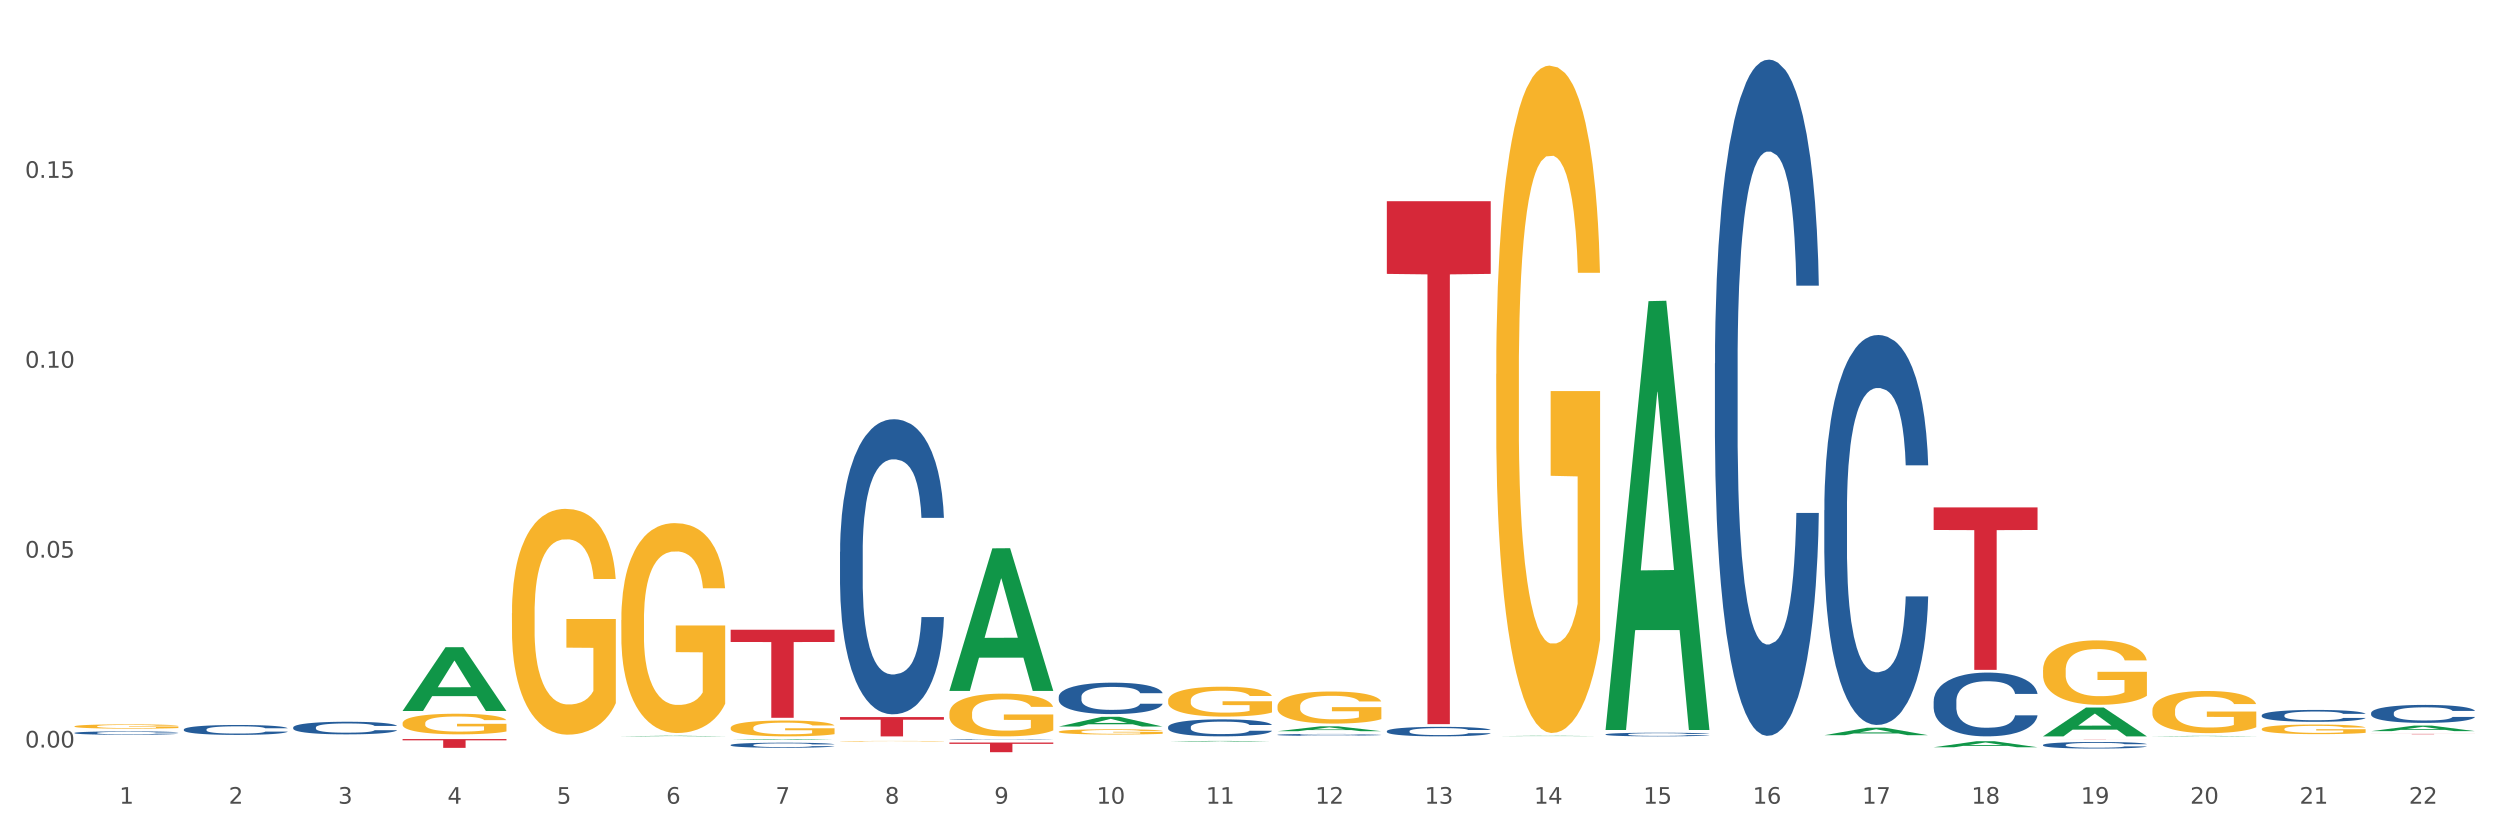 <?xml version="1.0" encoding="utf-8" standalone="no"?>
<!DOCTYPE svg PUBLIC "-//W3C//DTD SVG 1.1//EN"
  "http://www.w3.org/Graphics/SVG/1.1/DTD/svg11.dtd">
<svg xmlns:xlink="http://www.w3.org/1999/xlink" width="1080pt" height="360pt" viewBox="0 0 1080 360" xmlns="http://www.w3.org/2000/svg" version="1.1">
 <rect x="0" y="0" width="1080" height="360" fill="#333333" stroke="none"/>
 <defs>
  <style type="text/css">*{stroke-linejoin: round; stroke-linecap: butt}</style>
 </defs>
 <g id="figure_1">
  <g id="patch_1">
   <path d="M 0 360 
L 1080 360 
L 1080 0 
L 0 0 
z
" style="fill: #ffffff; stroke: #ffffff; stroke-linejoin: miter"/>
  </g>
  <g id="axes_1">
   <g id="matplotlib.axis_1">
    <g id="xtick_1">
     <g id="text_1">
      <!-- 1 -->
      <g style="fill: #4d4d4d" transform="translate(51.562 347.204) scale(0.096 -0.096)">
       <defs>
        <path id="DejaVuSans-31" d="M 794 531 
L 1825 531 
L 1825 4091 
L 703 3866 
L 703 4441 
L 1819 4666 
L 2450 4666 
L 2450 531 
L 3481 531 
L 3481 0 
L 794 0 
L 794 531 
z
" transform="scale(0.016)"/>
       </defs>
       <use xlink:href="#DejaVuSans-31"/>
      </g>
     </g>
    </g>
    <g id="xtick_2">
     <g id="text_2">
      <!-- 2 -->
      <g style="fill: #4d4d4d" transform="translate(98.807 347.204) scale(0.096 -0.096)">
       <defs>
        <path id="DejaVuSans-32" d="M 1228 531 
L 3431 531 
L 3431 0 
L 469 0 
L 469 531 
Q 828 903 1448 1529 
Q 2069 2156 2228 2338 
Q 2531 2678 2651 2914 
Q 2772 3150 2772 3378 
Q 2772 3750 2511 3984 
Q 2250 4219 1831 4219 
Q 1534 4219 1204 4116 
Q 875 4013 500 3803 
L 500 4441 
Q 881 4594 1212 4672 
Q 1544 4750 1819 4750 
Q 2544 4750 2975 4387 
Q 3406 4025 3406 3419 
Q 3406 3131 3298 2873 
Q 3191 2616 2906 2266 
Q 2828 2175 2409 1742 
Q 1991 1309 1228 531 
z
" transform="scale(0.016)"/>
       </defs>
       <use xlink:href="#DejaVuSans-32"/>
      </g>
     </g>
    </g>
    <g id="xtick_3">
     <g id="text_3">
      <!-- 3 -->
      <g style="fill: #4d4d4d" transform="translate(146.052 347.204) scale(0.096 -0.096)">
       <defs>
        <path id="DejaVuSans-33" d="M 2597 2516 
Q 3050 2419 3304 2112 
Q 3559 1806 3559 1356 
Q 3559 666 3084 287 
Q 2609 -91 1734 -91 
Q 1441 -91 1130 -33 
Q 819 25 488 141 
L 488 750 
Q 750 597 1062 519 
Q 1375 441 1716 441 
Q 2309 441 2620 675 
Q 2931 909 2931 1356 
Q 2931 1769 2642 2001 
Q 2353 2234 1838 2234 
L 1294 2234 
L 1294 2753 
L 1863 2753 
Q 2328 2753 2575 2939 
Q 2822 3125 2822 3475 
Q 2822 3834 2567 4026 
Q 2313 4219 1838 4219 
Q 1578 4219 1281 4162 
Q 984 4106 628 3988 
L 628 4550 
Q 988 4650 1302 4700 
Q 1616 4750 1894 4750 
Q 2613 4750 3031 4423 
Q 3450 4097 3450 3541 
Q 3450 3153 3228 2886 
Q 3006 2619 2597 2516 
z
" transform="scale(0.016)"/>
       </defs>
       <use xlink:href="#DejaVuSans-33"/>
      </g>
     </g>
    </g>
    <g id="xtick_4">
     <g id="text_4">
      <!-- 4 -->
      <g style="fill: #4d4d4d" transform="translate(193.297 347.204) scale(0.096 -0.096)">
       <defs>
        <path id="DejaVuSans-34" d="M 2419 4116 
L 825 1625 
L 2419 1625 
L 2419 4116 
z
M 2253 4666 
L 3047 4666 
L 3047 1625 
L 3713 1625 
L 3713 1100 
L 3047 1100 
L 3047 0 
L 2419 0 
L 2419 1100 
L 313 1100 
L 313 1709 
L 2253 4666 
z
" transform="scale(0.016)"/>
       </defs>
       <use xlink:href="#DejaVuSans-34"/>
      </g>
     </g>
    </g>
    <g id="xtick_5">
     <g id="text_5">
      <!-- 5 -->
      <g style="fill: #4d4d4d" transform="translate(240.542 347.204) scale(0.096 -0.096)">
       <defs>
        <path id="DejaVuSans-35" d="M 691 4666 
L 3169 4666 
L 3169 4134 
L 1269 4134 
L 1269 2991 
Q 1406 3038 1543 3061 
Q 1681 3084 1819 3084 
Q 2600 3084 3056 2656 
Q 3513 2228 3513 1497 
Q 3513 744 3044 326 
Q 2575 -91 1722 -91 
Q 1428 -91 1123 -41 
Q 819 9 494 109 
L 494 744 
Q 775 591 1075 516 
Q 1375 441 1709 441 
Q 2250 441 2565 725 
Q 2881 1009 2881 1497 
Q 2881 1984 2565 2268 
Q 2250 2553 1709 2553 
Q 1456 2553 1204 2497 
Q 953 2441 691 2322 
L 691 4666 
z
" transform="scale(0.016)"/>
       </defs>
       <use xlink:href="#DejaVuSans-35"/>
      </g>
     </g>
    </g>
    <g id="xtick_6">
     <g id="text_6">
      <!-- 6 -->
      <g style="fill: #4d4d4d" transform="translate(287.787 347.204) scale(0.096 -0.096)">
       <defs>
        <path id="DejaVuSans-36" d="M 2113 2584 
Q 1688 2584 1439 2293 
Q 1191 2003 1191 1497 
Q 1191 994 1439 701 
Q 1688 409 2113 409 
Q 2538 409 2786 701 
Q 3034 994 3034 1497 
Q 3034 2003 2786 2293 
Q 2538 2584 2113 2584 
z
M 3366 4563 
L 3366 3988 
Q 3128 4100 2886 4159 
Q 2644 4219 2406 4219 
Q 1781 4219 1451 3797 
Q 1122 3375 1075 2522 
Q 1259 2794 1537 2939 
Q 1816 3084 2150 3084 
Q 2853 3084 3261 2657 
Q 3669 2231 3669 1497 
Q 3669 778 3244 343 
Q 2819 -91 2113 -91 
Q 1303 -91 875 529 
Q 447 1150 447 2328 
Q 447 3434 972 4092 
Q 1497 4750 2381 4750 
Q 2619 4750 2861 4703 
Q 3103 4656 3366 4563 
z
" transform="scale(0.016)"/>
       </defs>
       <use xlink:href="#DejaVuSans-36"/>
      </g>
     </g>
    </g>
    <g id="xtick_7">
     <g id="text_7">
      <!-- 7 -->
      <g style="fill: #4d4d4d" transform="translate(335.032 347.204) scale(0.096 -0.096)">
       <defs>
        <path id="DejaVuSans-37" d="M 525 4666 
L 3525 4666 
L 3525 4397 
L 1831 0 
L 1172 0 
L 2766 4134 
L 525 4134 
L 525 4666 
z
" transform="scale(0.016)"/>
       </defs>
       <use xlink:href="#DejaVuSans-37"/>
      </g>
     </g>
    </g>
    <g id="xtick_8">
     <g id="text_8">
      <!-- 8 -->
      <g style="fill: #4d4d4d" transform="translate(382.276 347.204) scale(0.096 -0.096)">
       <defs>
        <path id="DejaVuSans-38" d="M 2034 2216 
Q 1584 2216 1326 1975 
Q 1069 1734 1069 1313 
Q 1069 891 1326 650 
Q 1584 409 2034 409 
Q 2484 409 2743 651 
Q 3003 894 3003 1313 
Q 3003 1734 2745 1975 
Q 2488 2216 2034 2216 
z
M 1403 2484 
Q 997 2584 770 2862 
Q 544 3141 544 3541 
Q 544 4100 942 4425 
Q 1341 4750 2034 4750 
Q 2731 4750 3128 4425 
Q 3525 4100 3525 3541 
Q 3525 3141 3298 2862 
Q 3072 2584 2669 2484 
Q 3125 2378 3379 2068 
Q 3634 1759 3634 1313 
Q 3634 634 3220 271 
Q 2806 -91 2034 -91 
Q 1263 -91 848 271 
Q 434 634 434 1313 
Q 434 1759 690 2068 
Q 947 2378 1403 2484 
z
M 1172 3481 
Q 1172 3119 1398 2916 
Q 1625 2713 2034 2713 
Q 2441 2713 2670 2916 
Q 2900 3119 2900 3481 
Q 2900 3844 2670 4047 
Q 2441 4250 2034 4250 
Q 1625 4250 1398 4047 
Q 1172 3844 1172 3481 
z
" transform="scale(0.016)"/>
       </defs>
       <use xlink:href="#DejaVuSans-38"/>
      </g>
     </g>
    </g>
    <g id="xtick_9">
     <g id="text_9">
      <!-- 9 -->
      <g style="fill: #4d4d4d" transform="translate(429.521 347.204) scale(0.096 -0.096)">
       <defs>
        <path id="DejaVuSans-39" d="M 703 97 
L 703 672 
Q 941 559 1184 500 
Q 1428 441 1663 441 
Q 2288 441 2617 861 
Q 2947 1281 2994 2138 
Q 2813 1869 2534 1725 
Q 2256 1581 1919 1581 
Q 1219 1581 811 2004 
Q 403 2428 403 3163 
Q 403 3881 828 4315 
Q 1253 4750 1959 4750 
Q 2769 4750 3195 4129 
Q 3622 3509 3622 2328 
Q 3622 1225 3098 567 
Q 2575 -91 1691 -91 
Q 1453 -91 1209 -44 
Q 966 3 703 97 
z
M 1959 2075 
Q 2384 2075 2632 2365 
Q 2881 2656 2881 3163 
Q 2881 3666 2632 3958 
Q 2384 4250 1959 4250 
Q 1534 4250 1286 3958 
Q 1038 3666 1038 3163 
Q 1038 2656 1286 2365 
Q 1534 2075 1959 2075 
z
" transform="scale(0.016)"/>
       </defs>
       <use xlink:href="#DejaVuSans-39"/>
      </g>
     </g>
    </g>
    <g id="xtick_10">
     <g id="text_10">
      <!-- 10 -->
      <g style="fill: #4d4d4d" transform="translate(473.712 347.204) scale(0.096 -0.096)">
       <defs>
        <path id="DejaVuSans-30" d="M 2034 4250 
Q 1547 4250 1301 3770 
Q 1056 3291 1056 2328 
Q 1056 1369 1301 889 
Q 1547 409 2034 409 
Q 2525 409 2770 889 
Q 3016 1369 3016 2328 
Q 3016 3291 2770 3770 
Q 2525 4250 2034 4250 
z
M 2034 4750 
Q 2819 4750 3233 4129 
Q 3647 3509 3647 2328 
Q 3647 1150 3233 529 
Q 2819 -91 2034 -91 
Q 1250 -91 836 529 
Q 422 1150 422 2328 
Q 422 3509 836 4129 
Q 1250 4750 2034 4750 
z
" transform="scale(0.016)"/>
       </defs>
       <use xlink:href="#DejaVuSans-31"/>
       <use xlink:href="#DejaVuSans-30" transform="translate(63.623 0)"/>
      </g>
     </g>
    </g>
    <g id="xtick_11">
     <g id="text_11">
      <!-- 11 -->
      <g style="fill: #4d4d4d" transform="translate(520.957 347.204) scale(0.096 -0.096)">
       <use xlink:href="#DejaVuSans-31"/>
       <use xlink:href="#DejaVuSans-31" transform="translate(63.623 0)"/>
      </g>
     </g>
    </g>
    <g id="xtick_12">
     <g id="text_12">
      <!-- 12 -->
      <g style="fill: #4d4d4d" transform="translate(568.202 347.204) scale(0.096 -0.096)">
       <use xlink:href="#DejaVuSans-31"/>
       <use xlink:href="#DejaVuSans-32" transform="translate(63.623 0)"/>
      </g>
     </g>
    </g>
    <g id="xtick_13">
     <g id="text_13">
      <!-- 13 -->
      <g style="fill: #4d4d4d" transform="translate(615.447 347.204) scale(0.096 -0.096)">
       <use xlink:href="#DejaVuSans-31"/>
       <use xlink:href="#DejaVuSans-33" transform="translate(63.623 0)"/>
      </g>
     </g>
    </g>
    <g id="xtick_14">
     <g id="text_14">
      <!-- 14 -->
      <g style="fill: #4d4d4d" transform="translate(662.692 347.204) scale(0.096 -0.096)">
       <use xlink:href="#DejaVuSans-31"/>
       <use xlink:href="#DejaVuSans-34" transform="translate(63.623 0)"/>
      </g>
     </g>
    </g>
    <g id="xtick_15">
     <g id="text_15">
      <!-- 15 -->
      <g style="fill: #4d4d4d" transform="translate(709.937 347.204) scale(0.096 -0.096)">
       <use xlink:href="#DejaVuSans-31"/>
       <use xlink:href="#DejaVuSans-35" transform="translate(63.623 0)"/>
      </g>
     </g>
    </g>
    <g id="xtick_16">
     <g id="text_16">
      <!-- 16 -->
      <g style="fill: #4d4d4d" transform="translate(757.181 347.204) scale(0.096 -0.096)">
       <use xlink:href="#DejaVuSans-31"/>
       <use xlink:href="#DejaVuSans-36" transform="translate(63.623 0)"/>
      </g>
     </g>
    </g>
    <g id="xtick_17">
     <g id="text_17">
      <!-- 17 -->
      <g style="fill: #4d4d4d" transform="translate(804.426 347.204) scale(0.096 -0.096)">
       <use xlink:href="#DejaVuSans-31"/>
       <use xlink:href="#DejaVuSans-37" transform="translate(63.623 0)"/>
      </g>
     </g>
    </g>
    <g id="xtick_18">
     <g id="text_18">
      <!-- 18 -->
      <g style="fill: #4d4d4d" transform="translate(851.671 347.204) scale(0.096 -0.096)">
       <use xlink:href="#DejaVuSans-31"/>
       <use xlink:href="#DejaVuSans-38" transform="translate(63.623 0)"/>
      </g>
     </g>
    </g>
    <g id="xtick_19">
     <g id="text_19">
      <!-- 19 -->
      <g style="fill: #4d4d4d" transform="translate(898.916 347.204) scale(0.096 -0.096)">
       <use xlink:href="#DejaVuSans-31"/>
       <use xlink:href="#DejaVuSans-39" transform="translate(63.623 0)"/>
      </g>
     </g>
    </g>
    <g id="xtick_20">
     <g id="text_20">
      <!-- 20 -->
      <g style="fill: #4d4d4d" transform="translate(946.161 347.204) scale(0.096 -0.096)">
       <use xlink:href="#DejaVuSans-32"/>
       <use xlink:href="#DejaVuSans-30" transform="translate(63.623 0)"/>
      </g>
     </g>
    </g>
    <g id="xtick_21">
     <g id="text_21">
      <!-- 21 -->
      <g style="fill: #4d4d4d" transform="translate(993.406 347.204) scale(0.096 -0.096)">
       <use xlink:href="#DejaVuSans-32"/>
       <use xlink:href="#DejaVuSans-31" transform="translate(63.623 0)"/>
      </g>
     </g>
    </g>
    <g id="xtick_22">
     <g id="text_22">
      <!-- 22 -->
      <g style="fill: #4d4d4d" transform="translate(1040.651 347.204) scale(0.096 -0.096)">
       <use xlink:href="#DejaVuSans-32"/>
       <use xlink:href="#DejaVuSans-32" transform="translate(63.623 0)"/>
      </g>
     </g>
    </g>
    <g id="xtick_23"/>
    <g id="xtick_24"/>
    <g id="xtick_25"/>
    <g id="xtick_26"/>
    <g id="xtick_27"/>
    <g id="xtick_28"/>
    <g id="xtick_29"/>
    <g id="xtick_30"/>
    <g id="xtick_31"/>
    <g id="xtick_32"/>
    <g id="xtick_33"/>
    <g id="xtick_34"/>
    <g id="xtick_35"/>
    <g id="xtick_36"/>
    <g id="xtick_37"/>
    <g id="xtick_38"/>
    <g id="xtick_39"/>
    <g id="xtick_40"/>
    <g id="xtick_41"/>
    <g id="xtick_42"/>
    <g id="xtick_43"/>
   </g>
   <g id="matplotlib.axis_2">
    <g id="ytick_1">
     <g id="text_23">
      <!-- 0.00 -->
      <g style="fill: #4d4d4d" transform="translate(10.8 322.931) scale(0.096 -0.096)">
       <defs>
        <path id="DejaVuSans-2e" d="M 684 794 
L 1344 794 
L 1344 0 
L 684 0 
L 684 794 
z
" transform="scale(0.016)"/>
       </defs>
       <use xlink:href="#DejaVuSans-30"/>
       <use xlink:href="#DejaVuSans-2e" transform="translate(63.623 0)"/>
       <use xlink:href="#DejaVuSans-30" transform="translate(95.41 0)"/>
       <use xlink:href="#DejaVuSans-30" transform="translate(159.033 0)"/>
      </g>
     </g>
    </g>
    <g id="ytick_2">
     <g id="text_24">
      <!-- 0.05 -->
      <g style="fill: #4d4d4d" transform="translate(10.8 240.898) scale(0.096 -0.096)">
       <use xlink:href="#DejaVuSans-30"/>
       <use xlink:href="#DejaVuSans-2e" transform="translate(63.623 0)"/>
       <use xlink:href="#DejaVuSans-30" transform="translate(95.41 0)"/>
       <use xlink:href="#DejaVuSans-35" transform="translate(159.033 0)"/>
      </g>
     </g>
    </g>
    <g id="ytick_3">
     <g id="text_25">
      <!-- 0.10 -->
      <g style="fill: #4d4d4d" transform="translate(10.8 158.866) scale(0.096 -0.096)">
       <use xlink:href="#DejaVuSans-30"/>
       <use xlink:href="#DejaVuSans-2e" transform="translate(63.623 0)"/>
       <use xlink:href="#DejaVuSans-31" transform="translate(95.41 0)"/>
       <use xlink:href="#DejaVuSans-30" transform="translate(159.033 0)"/>
      </g>
     </g>
    </g>
    <g id="ytick_4">
     <g id="text_26">
      <!-- 0.15 -->
      <g style="fill: #4d4d4d" transform="translate(10.8 76.833) scale(0.096 -0.096)">
       <use xlink:href="#DejaVuSans-30"/>
       <use xlink:href="#DejaVuSans-2e" transform="translate(63.623 0)"/>
       <use xlink:href="#DejaVuSans-31" transform="translate(95.41 0)"/>
       <use xlink:href="#DejaVuSans-35" transform="translate(159.033 0)"/>
      </g>
     </g>
    </g>
    <g id="ytick_5"/>
    <g id="ytick_6"/>
    <g id="ytick_7"/>
    <g id="ytick_8"/>
   </g>
   <g id="PolyCollection_1">
    <path d="M 882.583 321.813 
L 882.636 321.81 
L 882.636 321.737 
L 882.795 321.639 
L 883.379 321.457 
L 884.121 321.319 
L 885.395 321.158 
L 886.084 321.09 
L 886.986 321.015 
L 888.843 320.893 
L 890.965 320.789 
L 892.451 320.732 
L 893.565 320.695 
L 896.058 320.63 
L 897.491 320.602 
L 898.976 320.578 
L 900.249 320.563 
L 902.371 320.544 
L 904.069 320.537 
L 906.032 320.534 
L 907.677 320.537 
L 909.852 320.547 
L 913.035 320.578 
L 914.255 320.596 
L 915.9 320.628 
L 917.598 320.669 
L 918.977 320.711 
L 920.569 320.771 
L 922.213 320.848 
L 923.805 320.947 
L 924.919 321.038 
L 925.821 321.134 
L 926.617 321.251 
L 927.2 321.379 
L 927.465 321.485 
L 917.757 321.485 
L 917.491 321.389 
L 916.961 321.285 
L 916.43 321.215 
L 915.847 321.158 
L 914.945 321.093 
L 914.149 321.051 
L 912.823 321.002 
L 911.603 320.971 
L 910.595 320.952 
L 909.374 320.937 
L 906.775 320.921 
L 904.918 320.921 
L 903.751 320.926 
L 902.318 320.939 
L 901.098 320.958 
L 899.666 320.989 
L 898.552 321.023 
L 897.438 321.067 
L 896.801 321.098 
L 895.846 321.155 
L 895.209 321.202 
L 894.36 321.283 
L 893.883 321.34 
L 893.034 321.488 
L 892.663 321.597 
L 892.504 321.672 
L 892.398 321.755 
L 892.398 322.161 
L 892.716 322.343 
L 892.981 322.421 
L 893.406 322.509 
L 894.201 322.624 
L 895.368 322.735 
L 896.589 322.816 
L 897.597 322.865 
L 898.552 322.902 
L 899.507 322.93 
L 900.674 322.956 
L 901.629 322.972 
L 903.061 322.987 
L 904.759 322.995 
L 906.085 322.995 
L 908.791 322.982 
L 910.011 322.969 
L 911.178 322.951 
L 912.451 322.922 
L 913.459 322.891 
L 914.043 322.868 
L 914.998 322.818 
L 915.741 322.766 
L 916.377 322.707 
L 916.802 322.655 
L 917.279 322.577 
L 917.651 322.488 
L 917.757 322.442 
L 927.465 322.442 
L 927.253 322.535 
L 926.882 322.626 
L 926.139 322.748 
L 925.555 322.818 
L 924.654 322.904 
L 923.699 322.977 
L 922.372 323.058 
L 921.152 323.117 
L 919.879 323.169 
L 918.499 323.216 
L 916.006 323.281 
L 915.104 323.299 
L 913.194 323.33 
L 911.709 323.349 
L 909.534 323.367 
L 907.305 323.377 
L 904.971 323.38 
L 902.902 323.375 
L 900.621 323.359 
L 899.188 323.343 
L 897.597 323.32 
L 895.74 323.284 
L 893.989 323.239 
L 892.344 323.187 
L 890.806 323.128 
L 889.373 323.06 
L 887.517 322.948 
L 886.137 322.839 
L 885.129 322.738 
L 884.44 322.652 
L 883.75 322.543 
L 883.379 322.468 
L 882.795 322.286 
L 882.583 322.117 
L 882.583 321.813 
z
" clip-path="url(#p20260e2aca)" style="fill: #255c99"/>
    <path d="M 977.072 308.996 
L 977.126 308.991 
L 977.126 308.86 
L 977.285 308.681 
L 977.868 308.352 
L 978.611 308.103 
L 979.884 307.812 
L 980.574 307.69 
L 981.476 307.554 
L 983.333 307.333 
L 985.455 307.145 
L 986.94 307.042 
L 988.054 306.976 
L 990.548 306.858 
L 991.98 306.807 
L 993.466 306.764 
L 994.739 306.736 
L 996.861 306.703 
L 998.559 306.689 
L 1000.522 306.685 
L 1002.166 306.689 
L 1004.342 306.708 
L 1007.525 306.764 
L 1008.745 306.797 
L 1010.39 306.854 
L 1012.087 306.929 
L 1013.467 307.004 
L 1015.058 307.112 
L 1016.703 307.253 
L 1018.294 307.432 
L 1019.409 307.596 
L 1020.31 307.77 
L 1021.106 307.981 
L 1021.69 308.211 
L 1021.955 308.404 
L 1012.246 308.404 
L 1011.981 308.23 
L 1011.451 308.042 
L 1010.92 307.915 
L 1010.337 307.812 
L 1009.435 307.695 
L 1008.639 307.619 
L 1007.313 307.53 
L 1006.092 307.474 
L 1005.084 307.441 
L 1003.864 307.413 
L 1001.265 307.385 
L 999.408 307.385 
L 998.241 307.394 
L 996.808 307.417 
L 995.588 307.45 
L 994.155 307.507 
L 993.041 307.568 
L 991.927 307.648 
L 991.291 307.704 
L 990.336 307.807 
L 989.699 307.892 
L 988.85 308.038 
L 988.373 308.141 
L 987.524 308.409 
L 987.153 308.606 
L 986.993 308.742 
L 986.887 308.893 
L 986.887 309.625 
L 987.206 309.954 
L 987.471 310.095 
L 987.895 310.255 
L 988.691 310.462 
L 989.858 310.664 
L 991.078 310.809 
L 992.086 310.898 
L 993.041 310.964 
L 993.996 311.016 
L 995.163 311.063 
L 996.118 311.091 
L 997.551 311.119 
L 999.249 311.133 
L 1000.575 311.133 
L 1003.281 311.11 
L 1004.501 311.086 
L 1005.668 311.053 
L 1006.941 311.002 
L 1007.949 310.945 
L 1008.533 310.903 
L 1009.488 310.814 
L 1010.23 310.72 
L 1010.867 310.612 
L 1011.292 310.518 
L 1011.769 310.377 
L 1012.14 310.217 
L 1012.246 310.133 
L 1021.955 310.133 
L 1021.743 310.302 
L 1021.372 310.466 
L 1020.629 310.687 
L 1020.045 310.814 
L 1019.143 310.969 
L 1018.188 311.1 
L 1016.862 311.246 
L 1015.642 311.354 
L 1014.369 311.448 
L 1012.989 311.533 
L 1010.496 311.65 
L 1009.594 311.683 
L 1007.684 311.739 
L 1006.198 311.772 
L 1004.023 311.805 
L 1001.795 311.824 
L 999.461 311.829 
L 997.392 311.819 
L 995.11 311.791 
L 993.678 311.763 
L 992.086 311.721 
L 990.23 311.655 
L 988.479 311.575 
L 986.834 311.481 
L 985.296 311.373 
L 983.863 311.251 
L 982.006 311.049 
L 980.627 310.851 
L 979.619 310.668 
L 978.929 310.513 
L 978.24 310.316 
L 977.868 310.18 
L 977.285 309.851 
L 977.072 309.546 
L 977.072 308.996 
z
" clip-path="url(#p20260e2aca)" style="fill: #255c99"/>
    <path d="M 1024.317 308.008 
L 1024.37 308.001 
L 1024.37 307.802 
L 1024.53 307.532 
L 1025.113 307.036 
L 1025.856 306.659 
L 1027.129 306.219 
L 1027.819 306.035 
L 1028.721 305.829 
L 1030.578 305.495 
L 1032.7 305.211 
L 1034.185 305.055 
L 1035.299 304.956 
L 1037.793 304.778 
L 1039.225 304.7 
L 1040.711 304.636 
L 1041.984 304.594 
L 1044.106 304.544 
L 1045.804 304.523 
L 1047.767 304.516 
L 1049.411 304.523 
L 1051.586 304.551 
L 1054.77 304.636 
L 1055.99 304.686 
L 1057.634 304.771 
L 1059.332 304.885 
L 1060.712 304.998 
L 1062.303 305.162 
L 1063.948 305.375 
L 1065.539 305.644 
L 1066.653 305.893 
L 1067.555 306.155 
L 1068.351 306.475 
L 1068.935 306.823 
L 1069.2 307.114 
L 1059.491 307.114 
L 1059.226 306.851 
L 1058.696 306.567 
L 1058.165 306.375 
L 1057.581 306.219 
L 1056.68 306.042 
L 1055.884 305.928 
L 1054.557 305.793 
L 1053.337 305.708 
L 1052.329 305.659 
L 1051.109 305.616 
L 1048.509 305.573 
L 1046.653 305.573 
L 1045.485 305.588 
L 1044.053 305.623 
L 1042.833 305.673 
L 1041.4 305.758 
L 1040.286 305.85 
L 1039.172 305.971 
L 1038.536 306.056 
L 1037.581 306.212 
L 1036.944 306.34 
L 1036.095 306.56 
L 1035.618 306.716 
L 1034.769 307.121 
L 1034.397 307.419 
L 1034.238 307.625 
L 1034.132 307.852 
L 1034.132 308.959 
L 1034.45 309.456 
L 1034.716 309.669 
L 1035.14 309.91 
L 1035.936 310.223 
L 1037.103 310.528 
L 1038.323 310.748 
L 1039.331 310.883 
L 1040.286 310.982 
L 1041.241 311.06 
L 1042.408 311.131 
L 1043.363 311.174 
L 1044.796 311.216 
L 1046.493 311.238 
L 1047.82 311.238 
L 1050.525 311.202 
L 1051.746 311.167 
L 1052.913 311.117 
L 1054.186 311.039 
L 1055.194 310.954 
L 1055.778 310.89 
L 1056.733 310.755 
L 1057.475 310.613 
L 1058.112 310.45 
L 1058.536 310.308 
L 1059.014 310.095 
L 1059.385 309.854 
L 1059.491 309.726 
L 1069.2 309.726 
L 1068.988 309.981 
L 1068.616 310.23 
L 1067.874 310.563 
L 1067.29 310.755 
L 1066.388 310.989 
L 1065.433 311.188 
L 1064.107 311.408 
L 1062.887 311.571 
L 1061.613 311.713 
L 1060.234 311.841 
L 1057.741 312.018 
L 1056.839 312.068 
L 1054.929 312.153 
L 1053.443 312.203 
L 1051.268 312.253 
L 1049.04 312.281 
L 1046.706 312.288 
L 1044.637 312.274 
L 1042.355 312.231 
L 1040.923 312.189 
L 1039.331 312.125 
L 1037.474 312.026 
L 1035.724 311.905 
L 1034.079 311.763 
L 1032.541 311.6 
L 1031.108 311.415 
L 1029.251 311.11 
L 1027.872 310.812 
L 1026.864 310.535 
L 1026.174 310.301 
L 1025.485 310.003 
L 1025.113 309.797 
L 1024.53 309.3 
L 1024.317 308.839 
L 1024.317 308.008 
z
" clip-path="url(#p20260e2aca)" style="fill: #255c99"/>
    <path d="M 173.91 312.448 
L 173.963 312.44 
L 173.963 312.147 
L 174.069 311.895 
L 174.598 311.286 
L 175.393 310.782 
L 175.976 310.514 
L 176.559 310.294 
L 177.248 310.075 
L 178.096 309.847 
L 179.633 309.514 
L 180.586 309.344 
L 181.752 309.165 
L 183.872 308.905 
L 185.408 308.758 
L 186.998 308.636 
L 189.595 308.49 
L 191.29 308.425 
L 193.092 308.376 
L 195.265 308.344 
L 196.907 308.336 
L 200.511 308.36 
L 203.584 308.433 
L 205.068 308.49 
L 206.975 308.588 
L 207.982 308.653 
L 209.625 308.783 
L 211.321 308.953 
L 212.486 309.1 
L 214.235 309.376 
L 215.56 309.652 
L 216.779 309.994 
L 217.415 310.229 
L 217.891 310.449 
L 218.315 310.701 
L 218.739 311.099 
L 209.201 311.099 
L 208.83 310.815 
L 208.247 310.546 
L 207.399 310.286 
L 206.658 310.124 
L 205.386 309.921 
L 204.22 309.79 
L 203.001 309.693 
L 201.517 309.612 
L 200.352 309.571 
L 198.709 309.539 
L 195.477 309.547 
L 193.304 309.612 
L 191.82 309.693 
L 190.866 309.766 
L 190.019 309.847 
L 189.065 309.961 
L 187.952 310.132 
L 187.157 310.286 
L 186.362 310.481 
L 185.726 310.676 
L 185.144 310.904 
L 184.667 311.148 
L 184.296 311.4 
L 183.978 311.708 
L 183.713 312.22 
L 183.713 313.334 
L 183.819 313.586 
L 184.084 313.919 
L 184.402 314.171 
L 184.932 314.472 
L 185.408 314.675 
L 186.309 314.967 
L 187.316 315.211 
L 188.111 315.366 
L 188.906 315.496 
L 190.284 315.674 
L 191.82 315.821 
L 193.145 315.91 
L 194.947 315.991 
L 196.165 316.024 
L 197.225 316.04 
L 199.822 316.04 
L 201.676 316.016 
L 203.743 315.959 
L 205.333 315.886 
L 206.658 315.796 
L 208.141 315.65 
L 209.095 315.512 
L 209.095 313.813 
L 197.437 313.805 
L 197.437 312.676 
L 218.792 312.676 
L 218.792 315.991 
L 217.891 316.162 
L 216.885 316.317 
L 215.825 316.455 
L 214.235 316.625 
L 212.327 316.788 
L 210.632 316.902 
L 208.83 316.999 
L 206.711 317.089 
L 203.955 317.17 
L 202.259 317.202 
L 200.14 317.227 
L 197.649 317.235 
L 195.477 317.219 
L 193.357 317.178 
L 191.131 317.105 
L 188.959 316.999 
L 187.316 316.894 
L 185.673 316.764 
L 183.925 316.593 
L 182.547 316.43 
L 181.487 316.284 
L 180.321 316.097 
L 179.05 315.853 
L 178.096 315.634 
L 177.248 315.406 
L 176.347 315.114 
L 175.711 314.862 
L 175.075 314.545 
L 174.704 314.309 
L 174.281 313.943 
L 173.963 313.431 
L 173.91 312.448 
z
" clip-path="url(#p20260e2aca)" style="fill: #f7b32b"/>
    <path d="M 32.175 313.785 
L 32.228 313.783 
L 32.228 313.723 
L 32.334 313.671 
L 32.864 313.544 
L 33.659 313.44 
L 34.242 313.384 
L 34.825 313.338 
L 35.513 313.293 
L 36.361 313.246 
L 37.898 313.177 
L 38.852 313.141 
L 40.018 313.104 
L 42.137 313.05 
L 43.674 313.02 
L 45.264 312.995 
L 47.86 312.964 
L 49.556 312.951 
L 51.357 312.941 
L 53.53 312.934 
L 55.173 312.932 
L 58.776 312.937 
L 61.849 312.952 
L 63.333 312.964 
L 65.241 312.984 
L 66.248 312.998 
L 67.89 313.025 
L 69.586 313.06 
L 70.752 313.091 
L 72.5 313.148 
L 73.825 313.205 
L 75.044 313.276 
L 75.68 313.325 
L 76.157 313.37 
L 76.581 313.423 
L 77.005 313.505 
L 67.466 313.505 
L 67.095 313.446 
L 66.513 313.391 
L 65.665 313.337 
L 64.923 313.303 
L 63.651 313.261 
L 62.485 313.234 
L 61.267 313.214 
L 59.783 313.197 
L 58.617 313.188 
L 56.974 313.182 
L 53.742 313.183 
L 51.569 313.197 
L 50.086 313.214 
L 49.132 313.229 
L 48.284 313.246 
L 47.33 313.269 
L 46.217 313.305 
L 45.423 313.337 
L 44.628 313.377 
L 43.992 313.418 
L 43.409 313.465 
L 42.932 313.515 
L 42.561 313.568 
L 42.243 313.632 
L 41.978 313.738 
L 41.978 313.969 
L 42.084 314.021 
L 42.349 314.09 
L 42.667 314.143 
L 43.197 314.205 
L 43.674 314.247 
L 44.575 314.308 
L 45.581 314.358 
L 46.376 314.39 
L 47.171 314.417 
L 48.549 314.454 
L 50.086 314.485 
L 51.41 314.503 
L 53.212 314.52 
L 54.431 314.527 
L 55.491 314.53 
L 58.087 314.53 
L 59.942 314.525 
L 62.008 314.513 
L 63.598 314.498 
L 64.923 314.48 
L 66.407 314.449 
L 67.36 314.421 
L 67.36 314.068 
L 55.703 314.067 
L 55.703 313.832 
L 77.058 313.832 
L 77.058 314.52 
L 76.157 314.556 
L 75.15 314.588 
L 74.09 314.616 
L 72.5 314.652 
L 70.593 314.685 
L 68.897 314.709 
L 67.095 314.729 
L 64.976 314.748 
L 62.22 314.765 
L 60.525 314.771 
L 58.405 314.776 
L 55.915 314.778 
L 53.742 314.775 
L 51.622 314.766 
L 49.397 314.751 
L 47.224 314.729 
L 45.581 314.707 
L 43.939 314.68 
L 42.19 314.645 
L 40.812 314.611 
L 39.753 314.581 
L 38.587 314.542 
L 37.315 314.491 
L 36.361 314.446 
L 35.513 314.399 
L 34.613 314.338 
L 33.977 314.286 
L 33.341 314.22 
L 32.97 314.171 
L 32.546 314.095 
L 32.228 313.989 
L 32.175 313.785 
z
" clip-path="url(#p20260e2aca)" style="fill: #f7b32b"/>
    <path d="M 882.583 318.087 
L 882.629 318.075 
L 901.137 305.665 
L 908.818 305.653 
L 927.465 318.11 
L 918.581 318.11 
L 914.556 315.209 
L 895.446 315.209 
L 895.307 315.256 
L 891.42 318.11 
L 882.583 318.11 
L 882.583 318.087 
L 897.852 313.478 
L 912.15 313.466 
L 905.07 308.308 
L 904.978 308.285 
L 904.885 308.32 
L 897.806 313.466 
L 897.852 313.478 
L 882.583 318.087 
z
" clip-path="url(#p20260e2aca)" style="fill: #109648"/>
    <path d="M 788.093 317.613 
L 788.139 317.61 
L 806.648 314.367 
L 814.329 314.364 
L 832.976 317.619 
L 824.092 317.619 
L 820.066 316.861 
L 800.956 316.861 
L 800.817 316.873 
L 796.931 317.619 
L 788.093 317.619 
L 788.093 317.613 
L 803.362 316.408 
L 817.66 316.405 
L 810.581 315.057 
L 810.488 315.051 
L 810.395 315.061 
L 803.316 316.405 
L 803.362 316.408 
L 788.093 317.613 
z
" clip-path="url(#p20260e2aca)" style="fill: #109648"/>
    <path d="M 268.399 267.889 
L 268.452 267.806 
L 268.452 264.825 
L 268.558 262.257 
L 269.088 256.045 
L 269.883 250.909 
L 270.466 248.176 
L 271.049 245.94 
L 271.738 243.703 
L 272.586 241.384 
L 274.122 237.988 
L 275.076 236.249 
L 276.242 234.427 
L 278.362 231.776 
L 279.898 230.285 
L 281.488 229.043 
L 284.084 227.552 
L 285.78 226.889 
L 287.582 226.392 
L 289.754 226.061 
L 291.397 225.978 
L 295 226.226 
L 298.074 226.972 
L 299.558 227.552 
L 301.465 228.546 
L 302.472 229.208 
L 304.115 230.534 
L 305.81 232.273 
L 306.976 233.764 
L 308.725 236.58 
L 310.05 239.396 
L 311.268 242.875 
L 311.904 245.277 
L 312.381 247.513 
L 312.805 250.081 
L 313.229 254.14 
L 303.691 254.14 
L 303.32 251.241 
L 302.737 248.507 
L 301.889 245.857 
L 301.147 244.2 
L 299.876 242.13 
L 298.71 240.804 
L 297.491 239.81 
L 296.007 238.982 
L 294.841 238.568 
L 293.199 238.237 
L 289.966 238.319 
L 287.794 238.982 
L 286.31 239.81 
L 285.356 240.556 
L 284.508 241.384 
L 283.555 242.544 
L 282.442 244.283 
L 281.647 245.857 
L 280.852 247.845 
L 280.216 249.833 
L 279.633 252.152 
L 279.156 254.637 
L 278.785 257.204 
L 278.467 260.352 
L 278.203 265.57 
L 278.203 276.918 
L 278.309 279.485 
L 278.573 282.881 
L 278.891 285.449 
L 279.421 288.514 
L 279.898 290.584 
L 280.799 293.566 
L 281.806 296.051 
L 282.601 297.625 
L 283.396 298.95 
L 284.773 300.772 
L 286.31 302.263 
L 287.635 303.174 
L 289.436 304.003 
L 290.655 304.334 
L 291.715 304.5 
L 294.312 304.5 
L 296.166 304.251 
L 298.233 303.671 
L 299.823 302.926 
L 301.147 302.015 
L 302.631 300.524 
L 303.585 299.116 
L 303.585 281.805 
L 291.927 281.722 
L 291.927 270.208 
L 313.282 270.208 
L 313.282 304.003 
L 312.381 305.742 
L 311.374 307.316 
L 310.315 308.724 
L 308.725 310.463 
L 306.817 312.12 
L 305.122 313.279 
L 303.32 314.273 
L 301.2 315.184 
L 298.445 316.013 
L 296.749 316.344 
L 294.629 316.593 
L 292.139 316.675 
L 289.966 316.51 
L 287.847 316.096 
L 285.621 315.35 
L 283.449 314.273 
L 281.806 313.197 
L 280.163 311.871 
L 278.415 310.132 
L 277.037 308.475 
L 275.977 306.984 
L 274.811 305.079 
L 273.539 302.594 
L 272.586 300.358 
L 271.738 298.039 
L 270.837 295.057 
L 270.201 292.489 
L 269.565 289.259 
L 269.194 286.857 
L 268.77 283.13 
L 268.452 277.912 
L 268.399 267.889 
z
" clip-path="url(#p20260e2aca)" style="fill: #f7b32b"/>
    <path d="M 977.072 314.922 
L 977.125 314.918 
L 977.125 314.781 
L 977.231 314.664 
L 977.761 314.379 
L 978.556 314.144 
L 979.139 314.019 
L 979.722 313.917 
L 980.411 313.814 
L 981.259 313.708 
L 982.795 313.553 
L 983.749 313.473 
L 984.915 313.389 
L 987.035 313.268 
L 988.571 313.2 
L 990.161 313.143 
L 992.758 313.075 
L 994.453 313.044 
L 996.255 313.022 
L 998.428 313.006 
L 1000.07 313.003 
L 1003.674 313.014 
L 1006.747 313.048 
L 1008.231 313.075 
L 1010.138 313.12 
L 1011.145 313.151 
L 1012.788 313.211 
L 1014.484 313.291 
L 1015.649 313.359 
L 1017.398 313.488 
L 1018.723 313.617 
L 1019.942 313.776 
L 1020.577 313.886 
L 1021.054 313.989 
L 1021.478 314.106 
L 1021.902 314.292 
L 1012.364 314.292 
L 1011.993 314.159 
L 1011.41 314.034 
L 1010.562 313.913 
L 1009.82 313.837 
L 1008.549 313.742 
L 1007.383 313.681 
L 1006.164 313.636 
L 1004.68 313.598 
L 1003.515 313.579 
L 1001.872 313.564 
L 998.639 313.568 
L 996.467 313.598 
L 994.983 313.636 
L 994.029 313.67 
L 993.181 313.708 
L 992.228 313.761 
L 991.115 313.841 
L 990.32 313.913 
L 989.525 314.004 
L 988.889 314.095 
L 988.306 314.201 
L 987.829 314.315 
L 987.459 314.432 
L 987.141 314.576 
L 986.876 314.815 
L 986.876 315.335 
L 986.982 315.453 
L 987.247 315.608 
L 987.565 315.726 
L 988.094 315.866 
L 988.571 315.961 
L 989.472 316.097 
L 990.479 316.211 
L 991.274 316.283 
L 992.069 316.344 
L 993.446 316.427 
L 994.983 316.495 
L 996.308 316.537 
L 998.11 316.575 
L 999.328 316.59 
L 1000.388 316.598 
L 1002.985 316.598 
L 1004.839 316.586 
L 1006.906 316.56 
L 1008.496 316.526 
L 1009.82 316.484 
L 1011.304 316.416 
L 1012.258 316.351 
L 1012.258 315.559 
L 1000.6 315.555 
L 1000.6 315.028 
L 1021.955 315.028 
L 1021.955 316.575 
L 1021.054 316.655 
L 1020.047 316.727 
L 1018.988 316.791 
L 1017.398 316.871 
L 1015.49 316.947 
L 1013.795 317 
L 1011.993 317.045 
L 1009.873 317.087 
L 1007.118 317.125 
L 1005.422 317.14 
L 1003.303 317.152 
L 1000.812 317.155 
L 998.639 317.148 
L 996.52 317.129 
L 994.294 317.095 
L 992.122 317.045 
L 990.479 316.996 
L 988.836 316.935 
L 987.088 316.856 
L 985.71 316.78 
L 984.65 316.712 
L 983.484 316.624 
L 982.213 316.511 
L 981.259 316.408 
L 980.411 316.302 
L 979.51 316.165 
L 978.874 316.048 
L 978.238 315.9 
L 977.867 315.79 
L 977.443 315.619 
L 977.125 315.38 
L 977.072 314.922 
z
" clip-path="url(#p20260e2aca)" style="fill: #f7b32b"/>
    <path d="M 315.644 314.431 
L 315.697 314.425 
L 315.697 314.2 
L 315.803 314.007 
L 316.333 313.538 
L 317.128 313.151 
L 317.711 312.945 
L 318.294 312.776 
L 318.983 312.607 
L 319.83 312.433 
L 321.367 312.176 
L 322.321 312.045 
L 323.487 311.908 
L 325.606 311.708 
L 327.143 311.596 
L 328.733 311.502 
L 331.329 311.389 
L 333.025 311.34 
L 334.827 311.302 
L 336.999 311.277 
L 338.642 311.271 
L 342.245 311.29 
L 345.319 311.346 
L 346.802 311.389 
L 348.71 311.464 
L 349.717 311.514 
L 351.36 311.614 
L 353.055 311.746 
L 354.221 311.858 
L 355.97 312.07 
L 357.294 312.283 
L 358.513 312.545 
L 359.149 312.726 
L 359.626 312.895 
L 360.05 313.088 
L 360.474 313.394 
L 350.936 313.394 
L 350.565 313.176 
L 349.982 312.97 
L 349.134 312.77 
L 348.392 312.645 
L 347.12 312.489 
L 345.955 312.389 
L 344.736 312.314 
L 343.252 312.251 
L 342.086 312.22 
L 340.444 312.195 
L 337.211 312.201 
L 335.039 312.251 
L 333.555 312.314 
L 332.601 312.37 
L 331.753 312.433 
L 330.799 312.52 
L 329.687 312.651 
L 328.892 312.77 
L 328.097 312.92 
L 327.461 313.07 
L 326.878 313.245 
L 326.401 313.432 
L 326.03 313.626 
L 325.712 313.863 
L 325.447 314.256 
L 325.447 315.112 
L 325.553 315.306 
L 325.818 315.562 
L 326.136 315.755 
L 326.666 315.986 
L 327.143 316.143 
L 328.044 316.367 
L 329.051 316.555 
L 329.846 316.673 
L 330.64 316.773 
L 332.018 316.911 
L 333.555 317.023 
L 334.88 317.092 
L 336.681 317.154 
L 337.9 317.179 
L 338.96 317.192 
L 341.556 317.192 
L 343.411 317.173 
L 345.478 317.129 
L 347.067 317.073 
L 348.392 317.005 
L 349.876 316.892 
L 350.83 316.786 
L 350.83 315.481 
L 339.172 315.474 
L 339.172 314.606 
L 360.527 314.606 
L 360.527 317.154 
L 359.626 317.286 
L 358.619 317.404 
L 357.559 317.51 
L 355.97 317.642 
L 354.062 317.767 
L 352.366 317.854 
L 350.565 317.929 
L 348.445 317.998 
L 345.69 318.06 
L 343.994 318.085 
L 341.874 318.104 
L 339.384 318.11 
L 337.211 318.098 
L 335.092 318.066 
L 332.866 318.01 
L 330.693 317.929 
L 329.051 317.848 
L 327.408 317.748 
L 325.659 317.617 
L 324.282 317.492 
L 323.222 317.379 
L 322.056 317.236 
L 320.784 317.048 
L 319.83 316.88 
L 318.983 316.705 
L 318.082 316.48 
L 317.446 316.286 
L 316.81 316.043 
L 316.439 315.862 
L 316.015 315.58 
L 315.697 315.187 
L 315.644 314.431 
z
" clip-path="url(#p20260e2aca)" style="fill: #f7b32b"/>
    <path d="M 362.889 320.212 
L 362.942 320.211 
L 362.942 320.203 
L 363.048 320.195 
L 363.578 320.177 
L 364.373 320.162 
L 364.956 320.154 
L 365.539 320.148 
L 366.228 320.141 
L 367.075 320.135 
L 368.612 320.125 
L 369.566 320.12 
L 370.732 320.114 
L 372.851 320.107 
L 374.388 320.102 
L 375.978 320.099 
L 378.574 320.094 
L 380.27 320.092 
L 382.072 320.091 
L 384.244 320.09 
L 385.887 320.09 
L 389.49 320.09 
L 392.564 320.093 
L 394.047 320.094 
L 395.955 320.097 
L 396.962 320.099 
L 398.604 320.103 
L 400.3 320.108 
L 401.466 320.112 
L 403.215 320.121 
L 404.539 320.129 
L 405.758 320.139 
L 406.394 320.146 
L 406.871 320.152 
L 407.295 320.16 
L 407.719 320.172 
L 398.181 320.172 
L 397.81 320.163 
L 397.227 320.155 
L 396.379 320.148 
L 395.637 320.143 
L 394.365 320.137 
L 393.199 320.133 
L 391.981 320.13 
L 390.497 320.128 
L 389.331 320.126 
L 387.688 320.125 
L 384.456 320.126 
L 382.284 320.128 
L 380.8 320.13 
L 379.846 320.132 
L 378.998 320.135 
L 378.044 320.138 
L 376.932 320.143 
L 376.137 320.148 
L 375.342 320.153 
L 374.706 320.159 
L 374.123 320.166 
L 373.646 320.173 
L 373.275 320.181 
L 372.957 320.19 
L 372.692 320.205 
L 372.692 320.238 
L 372.798 320.245 
L 373.063 320.255 
L 373.381 320.263 
L 373.911 320.272 
L 374.388 320.278 
L 375.289 320.286 
L 376.296 320.294 
L 377.09 320.298 
L 377.885 320.302 
L 379.263 320.307 
L 380.8 320.312 
L 382.125 320.314 
L 383.926 320.317 
L 385.145 320.318 
L 386.205 320.318 
L 388.801 320.318 
L 390.656 320.317 
L 392.723 320.316 
L 394.312 320.314 
L 395.637 320.311 
L 397.121 320.307 
L 398.075 320.303 
L 398.075 320.252 
L 386.417 320.252 
L 386.417 320.218 
L 407.772 320.218 
L 407.772 320.317 
L 406.871 320.322 
L 405.864 320.326 
L 404.804 320.33 
L 403.215 320.336 
L 401.307 320.34 
L 399.611 320.344 
L 397.81 320.347 
L 395.69 320.349 
L 392.935 320.352 
L 391.239 320.353 
L 389.119 320.353 
L 386.629 320.354 
L 384.456 320.353 
L 382.336 320.352 
L 380.111 320.35 
L 377.938 320.347 
L 376.296 320.343 
L 374.653 320.34 
L 372.904 320.335 
L 371.527 320.33 
L 370.467 320.325 
L 369.301 320.32 
L 368.029 320.313 
L 367.075 320.306 
L 366.228 320.299 
L 365.327 320.291 
L 364.691 320.283 
L 364.055 320.274 
L 363.684 320.267 
L 363.26 320.256 
L 362.942 320.241 
L 362.889 320.212 
z
" clip-path="url(#p20260e2aca)" style="fill: #f7b32b"/>
    <path d="M 410.134 308.179 
L 410.187 308.162 
L 410.187 307.555 
L 410.293 307.032 
L 410.823 305.768 
L 411.618 304.722 
L 412.201 304.166 
L 412.784 303.711 
L 413.472 303.255 
L 414.32 302.783 
L 415.857 302.092 
L 416.811 301.738 
L 417.977 301.367 
L 420.096 300.827 
L 421.633 300.524 
L 423.223 300.271 
L 425.819 299.968 
L 427.515 299.833 
L 429.316 299.731 
L 431.489 299.664 
L 433.132 299.647 
L 436.735 299.698 
L 439.808 299.85 
L 441.292 299.968 
L 443.2 300.17 
L 444.207 300.305 
L 445.849 300.575 
L 447.545 300.929 
L 448.711 301.232 
L 450.459 301.805 
L 451.784 302.379 
L 453.003 303.087 
L 453.639 303.576 
L 454.116 304.031 
L 454.54 304.554 
L 454.964 305.38 
L 445.425 305.38 
L 445.054 304.79 
L 444.472 304.233 
L 443.624 303.694 
L 442.882 303.357 
L 441.61 302.935 
L 440.444 302.665 
L 439.226 302.463 
L 437.742 302.294 
L 436.576 302.21 
L 434.933 302.143 
L 431.701 302.159 
L 429.528 302.294 
L 428.045 302.463 
L 427.091 302.615 
L 426.243 302.783 
L 425.289 303.019 
L 424.176 303.373 
L 423.382 303.694 
L 422.587 304.098 
L 421.951 304.503 
L 421.368 304.975 
L 420.891 305.481 
L 420.52 306.004 
L 420.202 306.645 
L 419.937 307.707 
L 419.937 310.017 
L 420.043 310.539 
L 420.308 311.231 
L 420.626 311.753 
L 421.156 312.377 
L 421.633 312.799 
L 422.534 313.406 
L 423.54 313.912 
L 424.335 314.232 
L 425.13 314.502 
L 426.508 314.873 
L 428.045 315.176 
L 429.369 315.362 
L 431.171 315.53 
L 432.39 315.598 
L 433.45 315.631 
L 436.046 315.631 
L 437.901 315.581 
L 439.967 315.463 
L 441.557 315.311 
L 442.882 315.126 
L 444.366 314.822 
L 445.319 314.535 
L 445.319 311.012 
L 433.662 310.995 
L 433.662 308.651 
L 455.017 308.651 
L 455.017 315.53 
L 454.116 315.884 
L 453.109 316.205 
L 452.049 316.491 
L 450.459 316.845 
L 448.552 317.183 
L 446.856 317.419 
L 445.054 317.621 
L 442.935 317.807 
L 440.179 317.975 
L 438.484 318.043 
L 436.364 318.093 
L 433.874 318.11 
L 431.701 318.076 
L 429.581 317.992 
L 427.356 317.84 
L 425.183 317.621 
L 423.54 317.402 
L 421.898 317.132 
L 420.149 316.778 
L 418.771 316.441 
L 417.712 316.137 
L 416.546 315.749 
L 415.274 315.244 
L 414.32 314.788 
L 413.472 314.316 
L 412.572 313.709 
L 411.936 313.187 
L 411.3 312.529 
L 410.929 312.04 
L 410.505 311.281 
L 410.187 310.219 
L 410.134 308.179 
z
" clip-path="url(#p20260e2aca)" style="fill: #f7b32b"/>
    <path d="M 457.379 316.092 
L 457.432 316.09 
L 457.432 316.016 
L 457.538 315.952 
L 458.068 315.797 
L 458.863 315.669 
L 459.445 315.6 
L 460.028 315.545 
L 460.717 315.489 
L 461.565 315.431 
L 463.102 315.346 
L 464.056 315.303 
L 465.221 315.257 
L 467.341 315.191 
L 468.878 315.154 
L 470.467 315.123 
L 473.064 315.086 
L 474.76 315.069 
L 476.561 315.057 
L 478.734 315.049 
L 480.377 315.047 
L 483.98 315.053 
L 487.053 315.072 
L 488.537 315.086 
L 490.445 315.111 
L 491.452 315.127 
L 493.094 315.16 
L 494.79 315.204 
L 495.956 315.241 
L 497.704 315.311 
L 499.029 315.381 
L 500.248 315.468 
L 500.884 315.528 
L 501.361 315.584 
L 501.785 315.648 
L 502.209 315.749 
L 492.67 315.749 
L 492.299 315.677 
L 491.716 315.609 
L 490.869 315.543 
L 490.127 315.501 
L 488.855 315.45 
L 487.689 315.417 
L 486.47 315.392 
L 484.987 315.371 
L 483.821 315.361 
L 482.178 315.352 
L 478.946 315.355 
L 476.773 315.371 
L 475.29 315.392 
L 474.336 315.41 
L 473.488 315.431 
L 472.534 315.46 
L 471.421 315.503 
L 470.626 315.543 
L 469.832 315.592 
L 469.196 315.642 
L 468.613 315.7 
L 468.136 315.762 
L 467.765 315.826 
L 467.447 315.904 
L 467.182 316.034 
L 467.182 316.317 
L 467.288 316.381 
L 467.553 316.466 
L 467.871 316.53 
L 468.401 316.607 
L 468.878 316.658 
L 469.779 316.733 
L 470.785 316.795 
L 471.58 316.834 
L 472.375 316.867 
L 473.753 316.912 
L 475.29 316.95 
L 476.614 316.972 
L 478.416 316.993 
L 479.635 317.001 
L 480.695 317.005 
L 483.291 317.005 
L 485.146 316.999 
L 487.212 316.985 
L 488.802 316.966 
L 490.127 316.943 
L 491.61 316.906 
L 492.564 316.871 
L 492.564 316.439 
L 480.906 316.437 
L 480.906 316.15 
L 502.262 316.15 
L 502.262 316.993 
L 501.361 317.036 
L 500.354 317.076 
L 499.294 317.111 
L 497.704 317.154 
L 495.797 317.195 
L 494.101 317.224 
L 492.299 317.249 
L 490.18 317.272 
L 487.424 317.292 
L 485.729 317.301 
L 483.609 317.307 
L 481.118 317.309 
L 478.946 317.305 
L 476.826 317.295 
L 474.601 317.276 
L 472.428 317.249 
L 470.785 317.222 
L 469.143 317.189 
L 467.394 317.146 
L 466.016 317.104 
L 464.956 317.067 
L 463.791 317.02 
L 462.519 316.958 
L 461.565 316.902 
L 460.717 316.844 
L 459.816 316.77 
L 459.181 316.706 
L 458.545 316.625 
L 458.174 316.565 
L 457.75 316.472 
L 457.432 316.342 
L 457.379 316.092 
z
" clip-path="url(#p20260e2aca)" style="fill: #f7b32b"/>
    <path d="M 646.358 161.571 
L 646.411 161.308 
L 646.411 151.828 
L 646.517 143.665 
L 647.047 123.916 
L 647.842 107.59 
L 648.425 98.901 
L 649.008 91.791 
L 649.697 84.682 
L 650.545 77.309 
L 652.081 66.513 
L 653.035 60.983 
L 654.201 55.19 
L 656.321 46.764 
L 657.857 42.024 
L 659.447 38.074 
L 662.043 33.334 
L 663.739 31.228 
L 665.541 29.648 
L 667.713 28.595 
L 669.356 28.331 
L 672.959 29.121 
L 676.033 31.491 
L 677.517 33.334 
L 679.424 36.494 
L 680.431 38.601 
L 682.074 42.814 
L 683.769 48.344 
L 684.935 53.083 
L 686.684 62.036 
L 688.009 70.989 
L 689.227 82.049 
L 689.863 89.685 
L 690.34 96.794 
L 690.764 104.957 
L 691.188 117.86 
L 681.65 117.86 
L 681.279 108.644 
L 680.696 99.954 
L 679.848 91.528 
L 679.106 86.262 
L 677.835 79.679 
L 676.669 75.466 
L 675.45 72.306 
L 673.966 69.673 
L 672.8 68.356 
L 671.158 67.303 
L 667.925 67.566 
L 665.753 69.673 
L 664.269 72.306 
L 663.315 74.676 
L 662.467 77.309 
L 661.514 80.995 
L 660.401 86.525 
L 659.606 91.528 
L 658.811 97.848 
L 658.175 104.167 
L 657.592 111.54 
L 657.115 119.44 
L 656.744 127.603 
L 656.426 137.609 
L 656.162 154.198 
L 656.162 190.273 
L 656.268 198.436 
L 656.532 209.232 
L 656.85 217.395 
L 657.38 227.137 
L 657.857 233.72 
L 658.758 243.2 
L 659.765 251.099 
L 660.56 256.103 
L 661.355 260.316 
L 662.732 266.109 
L 664.269 270.848 
L 665.594 273.745 
L 667.395 276.378 
L 668.614 277.431 
L 669.674 277.958 
L 672.271 277.958 
L 674.125 277.168 
L 676.192 275.325 
L 677.782 272.955 
L 679.106 270.058 
L 680.59 265.319 
L 681.544 260.842 
L 681.544 205.809 
L 669.886 205.545 
L 669.886 168.944 
L 691.241 168.944 
L 691.241 276.378 
L 690.34 281.908 
L 689.333 286.911 
L 688.274 291.387 
L 686.684 296.917 
L 684.776 302.183 
L 683.081 305.87 
L 681.279 309.03 
L 679.159 311.926 
L 676.404 314.559 
L 674.708 315.613 
L 672.588 316.403 
L 670.098 316.666 
L 667.925 316.139 
L 665.806 314.823 
L 663.58 312.453 
L 661.408 309.03 
L 659.765 305.607 
L 658.122 301.393 
L 656.374 295.864 
L 654.996 290.597 
L 653.936 285.858 
L 652.77 279.801 
L 651.498 271.902 
L 650.545 264.792 
L 649.697 257.419 
L 648.796 247.94 
L 648.16 239.777 
L 647.524 229.507 
L 647.153 221.871 
L 646.729 210.022 
L 646.411 193.433 
L 646.358 161.571 
z
" clip-path="url(#p20260e2aca)" style="fill: #f7b32b"/>
    <path d="M 929.828 306.917 
L 929.881 306.901 
L 929.881 306.302 
L 929.987 305.786 
L 930.516 304.538 
L 931.311 303.507 
L 931.894 302.957 
L 932.477 302.508 
L 933.166 302.059 
L 934.014 301.593 
L 935.551 300.911 
L 936.504 300.562 
L 937.67 300.196 
L 939.79 299.663 
L 941.326 299.364 
L 942.916 299.114 
L 945.513 298.815 
L 947.208 298.682 
L 949.01 298.582 
L 951.183 298.515 
L 952.825 298.499 
L 956.429 298.548 
L 959.502 298.698 
L 960.986 298.815 
L 962.893 299.014 
L 963.9 299.147 
L 965.543 299.414 
L 967.239 299.763 
L 968.404 300.063 
L 970.153 300.628 
L 971.478 301.194 
L 972.697 301.893 
L 973.333 302.375 
L 973.809 302.824 
L 974.233 303.34 
L 974.657 304.155 
L 965.119 304.155 
L 964.748 303.573 
L 964.165 303.024 
L 963.317 302.492 
L 962.576 302.159 
L 961.304 301.743 
L 960.138 301.477 
L 958.919 301.277 
L 957.435 301.111 
L 956.27 301.028 
L 954.627 300.961 
L 951.395 300.978 
L 949.222 301.111 
L 947.738 301.277 
L 946.784 301.427 
L 945.937 301.593 
L 944.983 301.826 
L 943.87 302.176 
L 943.075 302.492 
L 942.28 302.891 
L 941.644 303.29 
L 941.062 303.756 
L 940.585 304.255 
L 940.214 304.771 
L 939.896 305.403 
L 939.631 306.451 
L 939.631 308.731 
L 939.737 309.247 
L 940.002 309.929 
L 940.32 310.444 
L 940.85 311.06 
L 941.326 311.476 
L 942.227 312.075 
L 943.234 312.574 
L 944.029 312.89 
L 944.824 313.156 
L 946.202 313.522 
L 947.738 313.822 
L 949.063 314.005 
L 950.865 314.171 
L 952.083 314.238 
L 953.143 314.271 
L 955.74 314.271 
L 957.594 314.221 
L 959.661 314.105 
L 961.251 313.955 
L 962.576 313.772 
L 964.059 313.473 
L 965.013 313.19 
L 965.013 309.712 
L 953.355 309.696 
L 953.355 307.383 
L 974.71 307.383 
L 974.71 314.171 
L 973.809 314.521 
L 972.803 314.837 
L 971.743 315.12 
L 970.153 315.469 
L 968.245 315.802 
L 966.55 316.035 
L 964.748 316.234 
L 962.629 316.417 
L 959.873 316.584 
L 958.177 316.65 
L 956.058 316.7 
L 953.567 316.717 
L 951.395 316.684 
L 949.275 316.6 
L 947.049 316.451 
L 944.877 316.234 
L 943.234 316.018 
L 941.591 315.752 
L 939.843 315.402 
L 938.465 315.07 
L 937.405 314.77 
L 936.239 314.388 
L 934.968 313.888 
L 934.014 313.439 
L 933.166 312.973 
L 932.265 312.374 
L 931.629 311.859 
L 930.993 311.21 
L 930.622 310.727 
L 930.199 309.979 
L 929.881 308.93 
L 929.828 306.917 
z
" clip-path="url(#p20260e2aca)" style="fill: #f7b32b"/>
    <path d="M 882.583 289.502 
L 882.636 289.477 
L 882.636 288.562 
L 882.742 287.773 
L 883.272 285.866 
L 884.066 284.29 
L 884.649 283.451 
L 885.232 282.764 
L 885.921 282.078 
L 886.769 281.366 
L 888.306 280.323 
L 889.26 279.789 
L 890.425 279.23 
L 892.545 278.416 
L 894.082 277.959 
L 895.671 277.577 
L 898.268 277.12 
L 899.964 276.916 
L 901.765 276.764 
L 903.938 276.662 
L 905.58 276.637 
L 909.184 276.713 
L 912.257 276.942 
L 913.741 277.12 
L 915.649 277.425 
L 916.655 277.628 
L 918.298 278.035 
L 919.994 278.569 
L 921.16 279.027 
L 922.908 279.891 
L 924.233 280.756 
L 925.452 281.824 
L 926.088 282.561 
L 926.565 283.248 
L 926.988 284.036 
L 927.412 285.282 
L 917.874 285.282 
L 917.503 284.392 
L 916.92 283.553 
L 916.072 282.739 
L 915.331 282.23 
L 914.059 281.595 
L 912.893 281.188 
L 911.674 280.883 
L 910.191 280.629 
L 909.025 280.501 
L 907.382 280.4 
L 904.15 280.425 
L 901.977 280.629 
L 900.493 280.883 
L 899.54 281.112 
L 898.692 281.366 
L 897.738 281.722 
L 896.625 282.256 
L 895.83 282.739 
L 895.035 283.349 
L 894.4 283.959 
L 893.817 284.671 
L 893.34 285.434 
L 892.969 286.222 
L 892.651 287.189 
L 892.386 288.791 
L 892.386 292.274 
L 892.492 293.062 
L 892.757 294.105 
L 893.075 294.893 
L 893.605 295.834 
L 894.082 296.469 
L 894.982 297.385 
L 895.989 298.148 
L 896.784 298.631 
L 897.579 299.038 
L 898.957 299.597 
L 900.493 300.055 
L 901.818 300.334 
L 903.62 300.589 
L 904.839 300.69 
L 905.898 300.741 
L 908.495 300.741 
L 910.35 300.665 
L 912.416 300.487 
L 914.006 300.258 
L 915.331 299.978 
L 916.814 299.521 
L 917.768 299.088 
L 917.768 293.774 
L 906.11 293.749 
L 906.11 290.214 
L 927.465 290.214 
L 927.465 300.589 
L 926.565 301.123 
L 925.558 301.606 
L 924.498 302.038 
L 922.908 302.572 
L 921.001 303.08 
L 919.305 303.436 
L 917.503 303.741 
L 915.384 304.021 
L 912.628 304.275 
L 910.932 304.377 
L 908.813 304.453 
L 906.322 304.479 
L 904.15 304.428 
L 902.03 304.301 
L 899.805 304.072 
L 897.632 303.741 
L 895.989 303.411 
L 894.347 303.004 
L 892.598 302.47 
L 891.22 301.962 
L 890.16 301.504 
L 888.995 300.919 
L 887.723 300.156 
L 886.769 299.47 
L 885.921 298.758 
L 885.02 297.842 
L 884.384 297.054 
L 883.749 296.063 
L 883.378 295.325 
L 882.954 294.181 
L 882.636 292.579 
L 882.583 289.502 
z
" clip-path="url(#p20260e2aca)" style="fill: #f7b32b"/>
    <path d="M 929.828 318.11 
L 929.874 318.109 
L 948.382 317.891 
L 956.063 317.891 
L 974.71 318.11 
L 965.826 318.11 
L 961.801 318.059 
L 942.691 318.059 
L 942.552 318.06 
L 938.665 318.11 
L 929.828 318.11 
L 929.828 318.11 
L 945.097 318.029 
L 959.395 318.028 
L 952.315 317.938 
L 952.223 317.937 
L 952.13 317.938 
L 945.051 318.028 
L 945.097 318.029 
L 929.828 318.11 
z
" clip-path="url(#p20260e2aca)" style="fill: #109648"/>
    <path d="M 1024.317 315.859 
L 1024.364 315.856 
L 1042.872 313.465 
L 1050.553 313.462 
L 1069.2 315.863 
L 1060.316 315.863 
L 1056.29 315.304 
L 1037.181 315.304 
L 1037.042 315.313 
L 1033.155 315.863 
L 1024.317 315.863 
L 1024.317 315.859 
L 1039.587 314.97 
L 1053.884 314.968 
L 1046.805 313.974 
L 1046.712 313.97 
L 1046.62 313.976 
L 1039.54 314.968 
L 1039.587 314.97 
L 1024.317 315.859 
z
" clip-path="url(#p20260e2aca)" style="fill: #109648"/>
    <path d="M 221.154 264.905 
L 221.207 264.816 
L 221.207 261.609 
L 221.313 258.846 
L 221.843 252.164 
L 222.638 246.64 
L 223.221 243.699 
L 223.804 241.294 
L 224.493 238.888 
L 225.341 236.393 
L 226.877 232.74 
L 227.831 230.869 
L 228.997 228.909 
L 231.117 226.057 
L 232.653 224.454 
L 234.243 223.117 
L 236.84 221.513 
L 238.535 220.801 
L 240.337 220.266 
L 242.51 219.91 
L 244.152 219.82 
L 247.756 220.088 
L 250.829 220.89 
L 252.313 221.513 
L 254.22 222.583 
L 255.227 223.295 
L 256.87 224.721 
L 258.566 226.592 
L 259.731 228.196 
L 261.48 231.225 
L 262.805 234.255 
L 264.024 237.997 
L 264.659 240.581 
L 265.136 242.987 
L 265.56 245.749 
L 265.984 250.115 
L 256.446 250.115 
L 256.075 246.996 
L 255.492 244.056 
L 254.644 241.205 
L 253.902 239.423 
L 252.631 237.195 
L 251.465 235.769 
L 250.246 234.7 
L 248.762 233.809 
L 247.597 233.364 
L 245.954 233.007 
L 242.721 233.096 
L 240.549 233.809 
L 239.065 234.7 
L 238.111 235.502 
L 237.263 236.393 
L 236.31 237.641 
L 235.197 239.512 
L 234.402 241.205 
L 233.607 243.343 
L 232.971 245.481 
L 232.388 247.976 
L 231.911 250.649 
L 231.541 253.411 
L 231.223 256.797 
L 230.958 262.411 
L 230.958 274.617 
L 231.064 277.379 
L 231.329 281.033 
L 231.647 283.795 
L 232.176 287.091 
L 232.653 289.319 
L 233.554 292.526 
L 234.561 295.2 
L 235.356 296.892 
L 236.151 298.318 
L 237.528 300.278 
L 239.065 301.882 
L 240.39 302.862 
L 242.192 303.753 
L 243.41 304.11 
L 244.47 304.288 
L 247.067 304.288 
L 248.921 304.02 
L 250.988 303.397 
L 252.578 302.595 
L 253.902 301.615 
L 255.386 300.011 
L 256.34 298.496 
L 256.34 279.874 
L 244.682 279.785 
L 244.682 267.4 
L 266.037 267.4 
L 266.037 303.753 
L 265.136 305.624 
L 264.129 307.317 
L 263.07 308.832 
L 261.48 310.703 
L 259.572 312.485 
L 257.877 313.732 
L 256.075 314.802 
L 253.955 315.782 
L 251.2 316.673 
L 249.504 317.029 
L 247.385 317.296 
L 244.894 317.386 
L 242.721 317.207 
L 240.602 316.762 
L 238.376 315.96 
L 236.204 314.802 
L 234.561 313.643 
L 232.918 312.218 
L 231.17 310.347 
L 229.792 308.565 
L 228.732 306.961 
L 227.566 304.911 
L 226.295 302.238 
L 225.341 299.833 
L 224.493 297.338 
L 223.592 294.13 
L 222.956 291.368 
L 222.32 287.893 
L 221.949 285.309 
L 221.525 281.3 
L 221.207 275.686 
L 221.154 264.905 
z
" clip-path="url(#p20260e2aca)" style="fill: #f7b32b"/>
    <path d="M 646.358 318.022 
L 646.405 318.022 
L 664.913 317.84 
L 672.594 317.84 
L 691.241 318.023 
L 682.357 318.023 
L 678.331 317.98 
L 659.222 317.98 
L 659.083 317.981 
L 655.196 318.023 
L 646.358 318.023 
L 646.358 318.022 
L 661.628 317.955 
L 675.925 317.955 
L 668.846 317.879 
L 668.753 317.879 
L 668.661 317.879 
L 661.581 317.955 
L 661.628 317.955 
L 646.358 318.022 
z
" clip-path="url(#p20260e2aca)" style="fill: #109648"/>
    <path d="M 693.603 315.01 
L 693.65 314.836 
L 712.158 130.093 
L 719.839 129.919 
L 738.486 315.358 
L 729.602 315.358 
L 725.576 272.176 
L 706.467 272.176 
L 706.328 272.873 
L 702.441 315.358 
L 693.603 315.358 
L 693.603 315.01 
L 708.873 246.406 
L 723.17 246.232 
L 716.091 169.445 
L 715.998 169.096 
L 715.906 169.619 
L 708.826 246.232 
L 708.873 246.406 
L 693.603 315.01 
z
" clip-path="url(#p20260e2aca)" style="fill: #109648"/>
    <path d="M 504.624 302.628 
L 504.677 302.617 
L 504.677 302.191 
L 504.783 301.825 
L 505.313 300.94 
L 506.107 300.208 
L 506.69 299.818 
L 507.273 299.5 
L 507.962 299.181 
L 508.81 298.85 
L 510.347 298.366 
L 511.301 298.118 
L 512.466 297.858 
L 514.586 297.481 
L 516.123 297.268 
L 517.712 297.091 
L 520.309 296.878 
L 522.005 296.784 
L 523.806 296.713 
L 525.979 296.666 
L 527.621 296.654 
L 531.225 296.69 
L 534.298 296.796 
L 535.782 296.878 
L 537.69 297.02 
L 538.696 297.115 
L 540.339 297.303 
L 542.035 297.551 
L 543.201 297.764 
L 544.949 298.165 
L 546.274 298.567 
L 547.493 299.063 
L 548.129 299.405 
L 548.606 299.724 
L 549.029 300.09 
L 549.453 300.668 
L 539.915 300.668 
L 539.544 300.255 
L 538.961 299.866 
L 538.114 299.488 
L 537.372 299.252 
L 536.1 298.956 
L 534.934 298.768 
L 533.715 298.626 
L 532.232 298.508 
L 531.066 298.449 
L 529.423 298.402 
L 526.191 298.413 
L 524.018 298.508 
L 522.534 298.626 
L 521.581 298.732 
L 520.733 298.85 
L 519.779 299.015 
L 518.666 299.263 
L 517.871 299.488 
L 517.076 299.771 
L 516.441 300.054 
L 515.858 300.385 
L 515.381 300.739 
L 515.01 301.105 
L 514.692 301.554 
L 514.427 302.298 
L 514.427 303.915 
L 514.533 304.281 
L 514.798 304.765 
L 515.116 305.131 
L 515.646 305.568 
L 516.123 305.863 
L 517.023 306.288 
L 518.03 306.643 
L 518.825 306.867 
L 519.62 307.056 
L 520.998 307.316 
L 522.534 307.528 
L 523.859 307.658 
L 525.661 307.776 
L 526.88 307.823 
L 527.939 307.847 
L 530.536 307.847 
L 532.391 307.811 
L 534.457 307.729 
L 536.047 307.623 
L 537.372 307.493 
L 538.855 307.28 
L 539.809 307.079 
L 539.809 304.612 
L 528.151 304.6 
L 528.151 302.959 
L 549.506 302.959 
L 549.506 307.776 
L 548.606 308.024 
L 547.599 308.248 
L 546.539 308.449 
L 544.949 308.697 
L 543.042 308.933 
L 541.346 309.098 
L 539.544 309.24 
L 537.425 309.37 
L 534.669 309.488 
L 532.973 309.535 
L 530.854 309.571 
L 528.363 309.582 
L 526.191 309.559 
L 524.071 309.5 
L 521.846 309.394 
L 519.673 309.24 
L 518.03 309.087 
L 516.388 308.898 
L 514.639 308.65 
L 513.261 308.414 
L 512.201 308.201 
L 511.036 307.93 
L 509.764 307.575 
L 508.81 307.257 
L 507.962 306.926 
L 507.061 306.501 
L 506.425 306.135 
L 505.79 305.674 
L 505.419 305.332 
L 504.995 304.801 
L 504.677 304.057 
L 504.624 302.628 
z
" clip-path="url(#p20260e2aca)" style="fill: #f7b32b"/>
    <path d="M 410.134 298.357 
L 410.18 298.299 
L 428.689 236.878 
L 436.37 236.821 
L 455.017 298.473 
L 446.133 298.473 
L 442.107 284.116 
L 422.997 284.116 
L 422.858 284.348 
L 418.972 298.473 
L 410.134 298.473 
L 410.134 298.357 
L 425.403 275.549 
L 439.701 275.491 
L 432.622 249.961 
L 432.529 249.846 
L 432.437 250.019 
L 425.357 275.491 
L 425.403 275.549 
L 410.134 298.357 
z
" clip-path="url(#p20260e2aca)" style="fill: #109648"/>
    <path d="M 835.338 322.811 
L 835.384 322.809 
L 853.892 320.199 
L 861.573 320.196 
L 880.221 322.816 
L 871.337 322.816 
L 867.311 322.206 
L 848.201 322.206 
L 848.062 322.216 
L 844.176 322.816 
L 835.338 322.816 
L 835.338 322.811 
L 850.607 321.842 
L 864.905 321.839 
L 857.825 320.755 
L 857.733 320.75 
L 857.64 320.757 
L 850.561 321.839 
L 850.607 321.842 
L 835.338 322.811 
z
" clip-path="url(#p20260e2aca)" style="fill: #109648"/>
    <path d="M 457.379 313.865 
L 457.425 313.861 
L 475.933 309.673 
L 483.614 309.669 
L 502.262 313.873 
L 493.378 313.873 
L 489.352 312.894 
L 470.242 312.894 
L 470.103 312.909 
L 466.217 313.873 
L 457.379 313.873 
L 457.379 313.865 
L 472.648 312.309 
L 486.946 312.306 
L 479.866 310.565 
L 479.774 310.557 
L 479.681 310.569 
L 472.602 312.306 
L 472.648 312.309 
L 457.379 313.865 
z
" clip-path="url(#p20260e2aca)" style="fill: #109648"/>
    <path d="M 504.624 320.441 
L 504.67 320.441 
L 523.178 320.07 
L 530.859 320.07 
L 549.506 320.442 
L 540.622 320.442 
L 536.597 320.355 
L 517.487 320.355 
L 517.348 320.357 
L 513.461 320.442 
L 504.624 320.442 
L 504.624 320.441 
L 519.893 320.304 
L 534.191 320.303 
L 527.111 320.149 
L 527.019 320.148 
L 526.926 320.149 
L 519.847 320.303 
L 519.893 320.304 
L 504.624 320.441 
z
" clip-path="url(#p20260e2aca)" style="fill: #109648"/>
    <path d="M 551.869 315.885 
L 551.915 315.883 
L 570.423 313.774 
L 578.104 313.772 
L 596.751 315.889 
L 587.867 315.889 
L 583.842 315.396 
L 564.732 315.396 
L 564.593 315.404 
L 560.706 315.889 
L 551.869 315.889 
L 551.869 315.885 
L 567.138 315.102 
L 581.436 315.1 
L 574.356 314.223 
L 574.264 314.219 
L 574.171 314.225 
L 567.092 315.1 
L 567.138 315.102 
L 551.869 315.885 
z
" clip-path="url(#p20260e2aca)" style="fill: #109648"/>
    <path d="M 551.869 305.138 
L 551.922 305.125 
L 551.922 304.669 
L 552.028 304.276 
L 552.557 303.326 
L 553.352 302.541 
L 553.935 302.123 
L 554.518 301.781 
L 555.207 301.439 
L 556.055 301.084 
L 557.592 300.565 
L 558.545 300.299 
L 559.711 300.021 
L 561.831 299.615 
L 563.367 299.387 
L 564.957 299.197 
L 567.554 298.969 
L 569.249 298.868 
L 571.051 298.792 
L 573.224 298.741 
L 574.866 298.729 
L 578.47 298.767 
L 581.543 298.881 
L 583.027 298.969 
L 584.934 299.121 
L 585.941 299.223 
L 587.584 299.425 
L 589.28 299.691 
L 590.445 299.919 
L 592.194 300.35 
L 593.519 300.781 
L 594.738 301.312 
L 595.374 301.68 
L 595.85 302.022 
L 596.274 302.414 
L 596.698 303.035 
L 587.16 303.035 
L 586.789 302.592 
L 586.206 302.174 
L 585.358 301.768 
L 584.617 301.515 
L 583.345 301.198 
L 582.179 300.996 
L 580.96 300.844 
L 579.476 300.717 
L 578.311 300.654 
L 576.668 300.603 
L 573.436 300.616 
L 571.263 300.717 
L 569.779 300.844 
L 568.825 300.958 
L 567.978 301.084 
L 567.024 301.262 
L 565.911 301.528 
L 565.116 301.768 
L 564.321 302.072 
L 563.685 302.376 
L 563.103 302.731 
L 562.626 303.111 
L 562.255 303.504 
L 561.937 303.985 
L 561.672 304.783 
L 561.672 306.518 
L 561.778 306.911 
L 562.043 307.43 
L 562.361 307.823 
L 562.891 308.291 
L 563.367 308.608 
L 564.268 309.064 
L 565.275 309.444 
L 566.07 309.685 
L 566.865 309.887 
L 568.243 310.166 
L 569.779 310.394 
L 571.104 310.533 
L 572.906 310.66 
L 574.124 310.711 
L 575.184 310.736 
L 577.781 310.736 
L 579.635 310.698 
L 581.702 310.609 
L 583.292 310.495 
L 584.617 310.356 
L 586.1 310.128 
L 587.054 309.913 
L 587.054 307.265 
L 575.396 307.253 
L 575.396 305.492 
L 596.751 305.492 
L 596.751 310.66 
L 595.85 310.926 
L 594.844 311.167 
L 593.784 311.382 
L 592.194 311.648 
L 590.286 311.901 
L 588.591 312.079 
L 586.789 312.23 
L 584.67 312.37 
L 581.914 312.496 
L 580.218 312.547 
L 578.099 312.585 
L 575.608 312.598 
L 573.436 312.572 
L 571.316 312.509 
L 569.09 312.395 
L 566.918 312.23 
L 565.275 312.066 
L 563.632 311.863 
L 561.884 311.597 
L 560.506 311.344 
L 559.446 311.116 
L 558.28 310.825 
L 557.009 310.445 
L 556.055 310.103 
L 555.207 309.748 
L 554.306 309.292 
L 553.67 308.899 
L 553.034 308.405 
L 552.663 308.038 
L 552.24 307.468 
L 551.922 306.67 
L 551.869 305.138 
z
" clip-path="url(#p20260e2aca)" style="fill: #f7b32b"/>
    <path d="M 504.624 314.061 
L 504.677 314.054 
L 504.677 313.866 
L 504.836 313.611 
L 505.42 313.141 
L 506.162 312.785 
L 507.436 312.368 
L 508.125 312.194 
L 509.027 311.999 
L 510.884 311.683 
L 513.006 311.415 
L 514.492 311.267 
L 515.606 311.173 
L 518.099 311.005 
L 519.532 310.931 
L 521.017 310.871 
L 522.29 310.83 
L 524.412 310.783 
L 526.11 310.763 
L 528.073 310.757 
L 529.718 310.763 
L 531.893 310.79 
L 535.076 310.871 
L 536.296 310.918 
L 537.941 310.998 
L 539.639 311.106 
L 541.018 311.213 
L 542.61 311.368 
L 544.254 311.569 
L 545.846 311.824 
L 546.96 312.059 
L 547.862 312.308 
L 548.658 312.61 
L 549.241 312.939 
L 549.506 313.214 
L 539.798 313.214 
L 539.532 312.966 
L 539.002 312.697 
L 538.471 312.516 
L 537.888 312.368 
L 536.986 312.2 
L 536.19 312.093 
L 534.864 311.965 
L 533.644 311.885 
L 532.636 311.838 
L 531.415 311.797 
L 528.816 311.757 
L 526.959 311.757 
L 525.792 311.771 
L 524.359 311.804 
L 523.139 311.851 
L 521.707 311.932 
L 520.593 312.019 
L 519.479 312.133 
L 518.842 312.214 
L 517.887 312.362 
L 517.25 312.482 
L 516.401 312.691 
L 515.924 312.838 
L 515.075 313.221 
L 514.704 313.503 
L 514.545 313.698 
L 514.439 313.913 
L 514.439 314.96 
L 514.757 315.431 
L 515.022 315.632 
L 515.447 315.86 
L 516.242 316.156 
L 517.409 316.445 
L 518.63 316.653 
L 519.638 316.78 
L 520.593 316.874 
L 521.548 316.948 
L 522.715 317.015 
L 523.67 317.056 
L 525.102 317.096 
L 526.8 317.116 
L 528.126 317.116 
L 530.832 317.083 
L 532.052 317.049 
L 533.219 317.002 
L 534.492 316.928 
L 535.5 316.848 
L 536.084 316.787 
L 537.039 316.659 
L 537.782 316.525 
L 538.418 316.371 
L 538.843 316.236 
L 539.32 316.035 
L 539.692 315.807 
L 539.798 315.686 
L 549.506 315.686 
L 549.294 315.927 
L 548.923 316.163 
L 548.18 316.478 
L 547.596 316.659 
L 546.695 316.881 
L 545.74 317.069 
L 544.413 317.277 
L 543.193 317.432 
L 541.92 317.566 
L 540.54 317.687 
L 538.047 317.855 
L 537.145 317.902 
L 535.235 317.982 
L 533.75 318.029 
L 531.575 318.076 
L 529.346 318.103 
L 527.012 318.11 
L 524.943 318.097 
L 522.662 318.056 
L 521.229 318.016 
L 519.638 317.956 
L 517.781 317.862 
L 516.03 317.747 
L 514.385 317.613 
L 512.847 317.459 
L 511.414 317.284 
L 509.558 316.995 
L 508.178 316.713 
L 507.17 316.451 
L 506.481 316.23 
L 505.791 315.948 
L 505.42 315.753 
L 504.836 315.283 
L 504.624 314.846 
L 504.624 314.061 
z
" clip-path="url(#p20260e2aca)" style="fill: #255c99"/>
    <path d="M 79.42 315.116 
L 79.473 315.112 
L 79.473 315.002 
L 79.632 314.853 
L 80.216 314.579 
L 80.958 314.371 
L 82.232 314.128 
L 82.921 314.026 
L 83.823 313.912 
L 85.68 313.728 
L 87.802 313.571 
L 89.288 313.485 
L 90.402 313.43 
L 92.895 313.332 
L 94.328 313.289 
L 95.813 313.254 
L 97.086 313.23 
L 99.209 313.203 
L 100.906 313.191 
L 102.869 313.187 
L 104.514 313.191 
L 106.689 313.207 
L 109.872 313.254 
L 111.092 313.281 
L 112.737 313.328 
L 114.435 313.391 
L 115.814 313.454 
L 117.406 313.544 
L 119.05 313.661 
L 120.642 313.81 
L 121.756 313.948 
L 122.658 314.093 
L 123.454 314.269 
L 124.037 314.461 
L 124.303 314.622 
L 114.594 314.622 
L 114.329 314.477 
L 113.798 314.32 
L 113.268 314.214 
L 112.684 314.128 
L 111.782 314.03 
L 110.986 313.967 
L 109.66 313.893 
L 108.44 313.846 
L 107.432 313.818 
L 106.212 313.795 
L 103.612 313.771 
L 101.755 313.771 
L 100.588 313.779 
L 99.156 313.799 
L 97.935 313.826 
L 96.503 313.873 
L 95.389 313.924 
L 94.275 313.991 
L 93.638 314.038 
L 92.683 314.124 
L 92.046 314.195 
L 91.198 314.316 
L 90.72 314.402 
L 89.871 314.626 
L 89.5 314.791 
L 89.341 314.904 
L 89.235 315.03 
L 89.235 315.641 
L 89.553 315.916 
L 89.818 316.033 
L 90.243 316.167 
L 91.038 316.339 
L 92.206 316.508 
L 93.426 316.629 
L 94.434 316.704 
L 95.389 316.759 
L 96.344 316.802 
L 97.511 316.841 
L 98.466 316.864 
L 99.898 316.888 
L 101.596 316.9 
L 102.922 316.9 
L 105.628 316.88 
L 106.848 316.861 
L 108.015 316.833 
L 109.289 316.79 
L 110.297 316.743 
L 110.88 316.708 
L 111.835 316.633 
L 112.578 316.555 
L 113.214 316.465 
L 113.639 316.386 
L 114.116 316.269 
L 114.488 316.135 
L 114.594 316.065 
L 124.303 316.065 
L 124.09 316.206 
L 123.719 316.343 
L 122.976 316.527 
L 122.393 316.633 
L 121.491 316.763 
L 120.536 316.872 
L 119.209 316.994 
L 117.989 317.084 
L 116.716 317.162 
L 115.337 317.233 
L 112.843 317.331 
L 111.941 317.358 
L 110.031 317.406 
L 108.546 317.433 
L 106.371 317.46 
L 104.142 317.476 
L 101.808 317.48 
L 99.739 317.472 
L 97.458 317.449 
L 96.025 317.425 
L 94.434 317.39 
L 92.577 317.335 
L 90.826 317.268 
L 89.182 317.19 
L 87.643 317.1 
L 86.211 316.998 
L 84.354 316.829 
L 82.974 316.665 
L 81.966 316.512 
L 81.277 316.382 
L 80.587 316.218 
L 80.216 316.104 
L 79.632 315.829 
L 79.42 315.575 
L 79.42 315.116 
z
" clip-path="url(#p20260e2aca)" style="fill: #255c99"/>
    <path d="M 32.175 316.612 
L 32.228 316.611 
L 32.228 316.574 
L 32.387 316.523 
L 32.971 316.429 
L 33.714 316.357 
L 34.987 316.274 
L 35.676 316.239 
L 36.578 316.2 
L 38.435 316.137 
L 40.557 316.084 
L 42.043 316.054 
L 43.157 316.035 
L 45.65 316.002 
L 47.083 315.987 
L 48.568 315.975 
L 49.842 315.967 
L 51.964 315.958 
L 53.661 315.953 
L 55.624 315.952 
L 57.269 315.953 
L 59.444 315.959 
L 62.627 315.975 
L 63.847 315.984 
L 65.492 316 
L 67.19 316.022 
L 68.569 316.043 
L 70.161 316.074 
L 71.805 316.115 
L 73.397 316.166 
L 74.511 316.212 
L 75.413 316.262 
L 76.209 316.323 
L 76.792 316.388 
L 77.058 316.443 
L 67.349 316.443 
L 67.084 316.394 
L 66.553 316.34 
L 66.023 316.304 
L 65.439 316.274 
L 64.537 316.241 
L 63.741 316.219 
L 62.415 316.194 
L 61.195 316.178 
L 60.187 316.168 
L 58.967 316.16 
L 56.367 316.152 
L 54.51 316.152 
L 53.343 316.155 
L 51.911 316.162 
L 50.69 316.171 
L 49.258 316.187 
L 48.144 316.204 
L 47.03 316.227 
L 46.393 316.243 
L 45.438 316.273 
L 44.802 316.297 
L 43.953 316.339 
L 43.475 316.368 
L 42.626 316.445 
L 42.255 316.501 
L 42.096 316.54 
L 41.99 316.583 
L 41.99 316.792 
L 42.308 316.886 
L 42.573 316.926 
L 42.998 316.972 
L 43.794 317.031 
L 44.961 317.089 
L 46.181 317.13 
L 47.189 317.156 
L 48.144 317.175 
L 49.099 317.19 
L 50.266 317.203 
L 51.221 317.211 
L 52.653 317.219 
L 54.351 317.223 
L 55.677 317.223 
L 58.383 317.216 
L 59.603 317.21 
L 60.77 317.2 
L 62.044 317.185 
L 63.052 317.169 
L 63.635 317.157 
L 64.59 317.132 
L 65.333 317.105 
L 65.97 317.074 
L 66.394 317.047 
L 66.872 317.007 
L 67.243 316.961 
L 67.349 316.937 
L 77.058 316.937 
L 76.845 316.986 
L 76.474 317.032 
L 75.731 317.096 
L 75.148 317.132 
L 74.246 317.176 
L 73.291 317.214 
L 71.965 317.255 
L 70.744 317.286 
L 69.471 317.313 
L 68.092 317.337 
L 65.598 317.371 
L 64.696 317.38 
L 62.786 317.396 
L 61.301 317.406 
L 59.126 317.415 
L 56.898 317.42 
L 54.563 317.422 
L 52.494 317.419 
L 50.213 317.411 
L 48.781 317.403 
L 47.189 317.391 
L 45.332 317.372 
L 43.581 317.349 
L 41.937 317.322 
L 40.398 317.291 
L 38.966 317.257 
L 37.109 317.199 
L 35.73 317.143 
L 34.722 317.09 
L 34.032 317.046 
L 33.342 316.99 
L 32.971 316.951 
L 32.387 316.857 
L 32.175 316.769 
L 32.175 316.612 
z
" clip-path="url(#p20260e2aca)" style="fill: #255c99"/>
    <path d="M 126.665 314.245 
L 126.718 314.24 
L 126.718 314.101 
L 126.877 313.911 
L 127.461 313.562 
L 128.203 313.298 
L 129.477 312.989 
L 130.166 312.86 
L 131.068 312.715 
L 132.925 312.481 
L 135.047 312.282 
L 136.533 312.172 
L 137.647 312.102 
L 140.14 311.978 
L 141.573 311.923 
L 143.058 311.878 
L 144.331 311.848 
L 146.453 311.813 
L 148.151 311.798 
L 150.114 311.793 
L 151.759 311.798 
L 153.934 311.818 
L 157.117 311.878 
L 158.337 311.913 
L 159.982 311.973 
L 161.68 312.052 
L 163.059 312.132 
L 164.651 312.247 
L 166.295 312.396 
L 167.887 312.586 
L 169.001 312.76 
L 169.903 312.944 
L 170.699 313.169 
L 171.282 313.413 
L 171.547 313.617 
L 161.839 313.617 
L 161.573 313.433 
L 161.043 313.234 
L 160.512 313.099 
L 159.929 312.989 
L 159.027 312.865 
L 158.231 312.785 
L 156.905 312.69 
L 155.685 312.631 
L 154.677 312.596 
L 153.456 312.566 
L 150.857 312.536 
L 149 312.536 
L 147.833 312.546 
L 146.4 312.571 
L 145.18 312.606 
L 143.748 312.665 
L 142.634 312.73 
L 141.52 312.815 
L 140.883 312.875 
L 139.928 312.984 
L 139.291 313.074 
L 138.442 313.229 
L 137.965 313.338 
L 137.116 313.622 
L 136.745 313.832 
L 136.586 313.976 
L 136.48 314.136 
L 136.48 314.913 
L 136.798 315.262 
L 137.063 315.411 
L 137.488 315.581 
L 138.283 315.8 
L 139.45 316.014 
L 140.671 316.169 
L 141.679 316.264 
L 142.634 316.333 
L 143.589 316.388 
L 144.756 316.438 
L 145.711 316.468 
L 147.143 316.498 
L 148.841 316.513 
L 150.167 316.513 
L 152.873 316.488 
L 154.093 316.463 
L 155.26 316.428 
L 156.533 316.373 
L 157.541 316.313 
L 158.125 316.269 
L 159.08 316.174 
L 159.823 316.074 
L 160.459 315.96 
L 160.884 315.86 
L 161.361 315.71 
L 161.733 315.541 
L 161.839 315.451 
L 171.547 315.451 
L 171.335 315.631 
L 170.964 315.805 
L 170.221 316.039 
L 169.637 316.174 
L 168.736 316.338 
L 167.781 316.478 
L 166.454 316.632 
L 165.234 316.747 
L 163.961 316.847 
L 162.581 316.936 
L 160.088 317.061 
L 159.186 317.096 
L 157.276 317.156 
L 155.791 317.191 
L 153.616 317.225 
L 151.387 317.245 
L 149.053 317.25 
L 146.984 317.24 
L 144.703 317.211 
L 143.27 317.181 
L 141.679 317.136 
L 139.822 317.066 
L 138.071 316.981 
L 136.426 316.882 
L 134.888 316.767 
L 133.456 316.637 
L 131.599 316.423 
L 130.219 316.214 
L 129.211 316.019 
L 128.522 315.855 
L 127.832 315.646 
L 127.461 315.501 
L 126.877 315.152 
L 126.665 314.828 
L 126.665 314.245 
z
" clip-path="url(#p20260e2aca)" style="fill: #255c99"/>
    <path d="M 173.91 319.284 
L 218.792 319.284 
L 218.792 319.812 
L 201.137 319.816 
L 201.137 323.084 
L 191.459 323.084 
L 191.459 319.816 
L 173.91 319.812 
L 173.91 319.288 
L 173.91 319.284 
z
" clip-path="url(#p20260e2aca)" style="fill: #d62839"/>
    <path d="M 1024.317 317.037 
L 1069.2 317.037 
L 1069.2 317.06 
L 1051.545 317.06 
L 1051.545 317.2 
L 1041.866 317.2 
L 1041.866 317.06 
L 1024.317 317.06 
L 1024.317 317.037 
L 1024.317 317.037 
z
" clip-path="url(#p20260e2aca)" style="fill: #d62839"/>
    <path d="M 410.134 319.425 
L 410.187 319.425 
L 410.187 319.417 
L 410.346 319.406 
L 410.93 319.386 
L 411.673 319.371 
L 412.946 319.353 
L 413.635 319.346 
L 414.537 319.337 
L 416.394 319.324 
L 418.516 319.312 
L 420.002 319.306 
L 421.116 319.302 
L 423.609 319.295 
L 425.042 319.292 
L 426.527 319.289 
L 427.801 319.287 
L 429.923 319.285 
L 431.62 319.284 
L 433.583 319.284 
L 435.228 319.284 
L 437.403 319.286 
L 440.586 319.289 
L 441.806 319.291 
L 443.451 319.294 
L 445.149 319.299 
L 446.528 319.304 
L 448.12 319.31 
L 449.764 319.319 
L 451.356 319.33 
L 452.47 319.34 
L 453.372 319.35 
L 454.168 319.363 
L 454.751 319.377 
L 455.017 319.389 
L 445.308 319.389 
L 445.043 319.379 
L 444.512 319.367 
L 443.982 319.359 
L 443.398 319.353 
L 442.496 319.346 
L 441.7 319.341 
L 440.374 319.336 
L 439.154 319.332 
L 438.146 319.33 
L 436.926 319.329 
L 434.326 319.327 
L 432.469 319.327 
L 431.302 319.327 
L 429.87 319.329 
L 428.649 319.331 
L 427.217 319.334 
L 426.103 319.338 
L 424.989 319.343 
L 424.352 319.346 
L 423.397 319.353 
L 422.761 319.358 
L 421.912 319.367 
L 421.434 319.373 
L 420.585 319.39 
L 420.214 319.402 
L 420.055 319.41 
L 419.949 319.419 
L 419.949 319.464 
L 420.267 319.484 
L 420.532 319.493 
L 420.957 319.502 
L 421.753 319.515 
L 422.92 319.527 
L 424.14 319.536 
L 425.148 319.542 
L 426.103 319.546 
L 427.058 319.549 
L 428.225 319.552 
L 429.18 319.553 
L 430.612 319.555 
L 432.31 319.556 
L 433.636 319.556 
L 436.342 319.555 
L 437.562 319.553 
L 438.729 319.551 
L 440.003 319.548 
L 441.011 319.545 
L 441.594 319.542 
L 442.549 319.537 
L 443.292 319.531 
L 443.929 319.524 
L 444.353 319.518 
L 444.83 319.51 
L 445.202 319.5 
L 445.308 319.495 
L 455.017 319.495 
L 454.804 319.505 
L 454.433 319.515 
L 453.69 319.529 
L 453.107 319.537 
L 452.205 319.546 
L 451.25 319.554 
L 449.924 319.563 
L 448.703 319.57 
L 447.43 319.575 
L 446.051 319.58 
L 443.557 319.588 
L 442.655 319.59 
L 440.745 319.593 
L 439.26 319.595 
L 437.085 319.597 
L 434.857 319.598 
L 432.522 319.599 
L 430.453 319.598 
L 428.172 319.596 
L 426.74 319.595 
L 425.148 319.592 
L 423.291 319.588 
L 421.54 319.583 
L 419.896 319.577 
L 418.357 319.571 
L 416.925 319.563 
L 415.068 319.551 
L 413.689 319.539 
L 412.681 319.528 
L 411.991 319.518 
L 411.301 319.506 
L 410.93 319.498 
L 410.346 319.478 
L 410.134 319.459 
L 410.134 319.425 
z
" clip-path="url(#p20260e2aca)" style="fill: #255c99"/>
    <path d="M 362.889 238.386 
L 362.942 238.269 
L 362.942 235.009 
L 363.101 230.585 
L 363.685 222.436 
L 364.428 216.265 
L 365.701 209.047 
L 366.391 206.02 
L 367.293 202.644 
L 369.149 197.172 
L 371.271 192.515 
L 372.757 189.954 
L 373.871 188.324 
L 376.365 185.414 
L 377.797 184.133 
L 379.282 183.085 
L 380.556 182.387 
L 382.678 181.572 
L 384.375 181.222 
L 386.338 181.106 
L 387.983 181.222 
L 390.158 181.688 
L 393.341 183.085 
L 394.562 183.9 
L 396.206 185.297 
L 397.904 187.16 
L 399.283 189.023 
L 400.875 191.7 
L 402.52 195.193 
L 404.111 199.617 
L 405.225 203.692 
L 406.127 207.999 
L 406.923 213.238 
L 407.506 218.943 
L 407.772 223.716 
L 398.063 223.716 
L 397.798 219.409 
L 397.267 214.752 
L 396.737 211.609 
L 396.153 209.047 
L 395.251 206.137 
L 394.456 204.274 
L 393.129 202.062 
L 391.909 200.665 
L 390.901 199.85 
L 389.681 199.151 
L 387.081 198.453 
L 385.224 198.453 
L 384.057 198.686 
L 382.625 199.268 
L 381.405 200.083 
L 379.972 201.48 
L 378.858 202.993 
L 377.744 204.972 
L 377.107 206.37 
L 376.152 208.931 
L 375.516 211.026 
L 374.667 214.635 
L 374.189 217.197 
L 373.341 223.833 
L 372.969 228.723 
L 372.81 232.099 
L 372.704 235.824 
L 372.704 253.986 
L 373.022 262.136 
L 373.287 265.628 
L 373.712 269.587 
L 374.508 274.709 
L 375.675 279.715 
L 376.895 283.324 
L 377.903 285.536 
L 378.858 287.166 
L 379.813 288.447 
L 380.98 289.611 
L 381.935 290.31 
L 383.367 291.008 
L 385.065 291.358 
L 386.391 291.358 
L 389.097 290.775 
L 390.317 290.193 
L 391.485 289.378 
L 392.758 288.098 
L 393.766 286.701 
L 394.349 285.653 
L 395.304 283.441 
L 396.047 281.112 
L 396.684 278.435 
L 397.108 276.106 
L 397.586 272.614 
L 397.957 268.655 
L 398.063 266.56 
L 407.772 266.56 
L 407.56 270.751 
L 407.188 274.826 
L 406.445 280.297 
L 405.862 283.441 
L 404.96 287.283 
L 404.005 290.543 
L 402.679 294.152 
L 401.458 296.829 
L 400.185 299.158 
L 398.806 301.253 
L 396.312 304.164 
L 395.41 304.979 
L 393.501 306.376 
L 392.015 307.191 
L 389.84 308.006 
L 387.612 308.472 
L 385.277 308.588 
L 383.208 308.355 
L 380.927 307.657 
L 379.495 306.958 
L 377.903 305.91 
L 376.046 304.28 
L 374.295 302.301 
L 372.651 299.973 
L 371.112 297.295 
L 369.68 294.268 
L 367.823 289.262 
L 366.444 284.372 
L 365.436 279.832 
L 364.746 275.99 
L 364.056 271.1 
L 363.685 267.724 
L 363.101 259.574 
L 362.889 252.007 
L 362.889 238.386 
z
" clip-path="url(#p20260e2aca)" style="fill: #255c99"/>
    <path d="M 315.644 321.831 
L 315.697 321.829 
L 315.697 321.773 
L 315.856 321.696 
L 316.44 321.555 
L 317.183 321.448 
L 318.456 321.322 
L 319.146 321.27 
L 320.048 321.211 
L 321.904 321.116 
L 324.027 321.036 
L 325.512 320.991 
L 326.626 320.963 
L 329.12 320.913 
L 330.552 320.89 
L 332.038 320.872 
L 333.311 320.86 
L 335.433 320.846 
L 337.131 320.84 
L 339.094 320.838 
L 340.738 320.84 
L 342.913 320.848 
L 346.097 320.872 
L 347.317 320.886 
L 348.961 320.911 
L 350.659 320.943 
L 352.038 320.975 
L 353.63 321.022 
L 355.275 321.082 
L 356.866 321.159 
L 357.98 321.23 
L 358.882 321.304 
L 359.678 321.395 
L 360.262 321.494 
L 360.527 321.577 
L 350.818 321.577 
L 350.553 321.502 
L 350.022 321.421 
L 349.492 321.367 
L 348.908 321.322 
L 348.006 321.272 
L 347.211 321.24 
L 345.884 321.201 
L 344.664 321.177 
L 343.656 321.163 
L 342.436 321.151 
L 339.836 321.139 
L 337.979 321.139 
L 336.812 321.143 
L 335.38 321.153 
L 334.16 321.167 
L 332.727 321.191 
L 331.613 321.217 
L 330.499 321.252 
L 329.862 321.276 
L 328.907 321.32 
L 328.271 321.357 
L 327.422 321.419 
L 326.944 321.464 
L 326.096 321.579 
L 325.724 321.664 
L 325.565 321.722 
L 325.459 321.787 
L 325.459 322.102 
L 325.777 322.243 
L 326.043 322.304 
L 326.467 322.372 
L 327.263 322.461 
L 328.43 322.548 
L 329.65 322.611 
L 330.658 322.649 
L 331.613 322.677 
L 332.568 322.699 
L 333.735 322.72 
L 334.69 322.732 
L 336.123 322.744 
L 337.82 322.75 
L 339.147 322.75 
L 341.852 322.74 
L 343.073 322.73 
L 344.24 322.716 
L 345.513 322.693 
L 346.521 322.669 
L 347.105 322.651 
L 348.059 322.613 
L 348.802 322.572 
L 349.439 322.526 
L 349.863 322.485 
L 350.341 322.425 
L 350.712 322.356 
L 350.818 322.32 
L 360.527 322.32 
L 360.315 322.393 
L 359.943 322.463 
L 359.201 322.558 
L 358.617 322.613 
L 357.715 322.679 
L 356.76 322.736 
L 355.434 322.798 
L 354.214 322.845 
L 352.94 322.885 
L 351.561 322.922 
L 349.067 322.972 
L 348.166 322.986 
L 346.256 323.01 
L 344.77 323.025 
L 342.595 323.039 
L 340.367 323.047 
L 338.033 323.049 
L 335.963 323.045 
L 333.682 323.033 
L 332.25 323.021 
L 330.658 323.002 
L 328.801 322.974 
L 327.051 322.94 
L 325.406 322.899 
L 323.867 322.853 
L 322.435 322.8 
L 320.578 322.714 
L 319.199 322.629 
L 318.191 322.55 
L 317.501 322.483 
L 316.811 322.399 
L 316.44 322.34 
L 315.856 322.199 
L 315.644 322.067 
L 315.644 321.831 
z
" clip-path="url(#p20260e2aca)" style="fill: #255c99"/>
    <path d="M 551.869 317.437 
L 551.922 317.437 
L 551.922 317.415 
L 552.081 317.386 
L 552.664 317.333 
L 553.407 317.293 
L 554.68 317.246 
L 555.37 317.226 
L 556.272 317.204 
L 558.129 317.168 
L 560.251 317.138 
L 561.736 317.121 
L 562.851 317.11 
L 565.344 317.091 
L 566.776 317.083 
L 568.262 317.076 
L 569.535 317.071 
L 571.657 317.066 
L 573.355 317.064 
L 575.318 317.063 
L 576.963 317.064 
L 579.138 317.067 
L 582.321 317.076 
L 583.541 317.081 
L 585.186 317.09 
L 586.883 317.103 
L 588.263 317.115 
L 589.854 317.132 
L 591.499 317.155 
L 593.091 317.184 
L 594.205 317.211 
L 595.107 317.239 
L 595.902 317.273 
L 596.486 317.31 
L 596.751 317.342 
L 587.043 317.342 
L 586.777 317.313 
L 586.247 317.283 
L 585.716 317.262 
L 585.133 317.246 
L 584.231 317.227 
L 583.435 317.214 
L 582.109 317.2 
L 580.888 317.191 
L 579.88 317.186 
L 578.66 317.181 
L 576.061 317.176 
L 574.204 317.176 
L 573.037 317.178 
L 571.604 317.182 
L 570.384 317.187 
L 568.952 317.196 
L 567.838 317.206 
L 566.723 317.219 
L 566.087 317.228 
L 565.132 317.245 
L 564.495 317.259 
L 563.646 317.282 
L 563.169 317.299 
L 562.32 317.342 
L 561.949 317.374 
L 561.789 317.396 
L 561.683 317.421 
L 561.683 317.539 
L 562.002 317.593 
L 562.267 317.616 
L 562.691 317.641 
L 563.487 317.675 
L 564.654 317.708 
L 565.875 317.731 
L 566.883 317.746 
L 567.838 317.756 
L 568.792 317.765 
L 569.96 317.772 
L 570.915 317.777 
L 572.347 317.781 
L 574.045 317.784 
L 575.371 317.784 
L 578.077 317.78 
L 579.297 317.776 
L 580.464 317.771 
L 581.737 317.762 
L 582.745 317.753 
L 583.329 317.746 
L 584.284 317.732 
L 585.027 317.717 
L 585.663 317.699 
L 586.088 317.684 
L 586.565 317.661 
L 586.936 317.635 
L 587.043 317.622 
L 596.751 317.622 
L 596.539 317.649 
L 596.168 317.676 
L 595.425 317.711 
L 594.841 317.732 
L 593.939 317.757 
L 592.985 317.778 
L 591.658 317.802 
L 590.438 317.819 
L 589.165 317.835 
L 587.785 317.848 
L 585.292 317.867 
L 584.39 317.873 
L 582.48 317.882 
L 580.995 317.887 
L 578.819 317.893 
L 576.591 317.896 
L 574.257 317.896 
L 572.188 317.895 
L 569.907 317.89 
L 568.474 317.886 
L 566.883 317.879 
L 565.026 317.868 
L 563.275 317.855 
L 561.63 317.84 
L 560.092 317.823 
L 558.659 317.803 
L 556.803 317.77 
L 555.423 317.738 
L 554.415 317.708 
L 553.725 317.683 
L 553.036 317.651 
L 552.664 317.629 
L 552.081 317.576 
L 551.869 317.526 
L 551.869 317.437 
z
" clip-path="url(#p20260e2aca)" style="fill: #255c99"/>
    <path d="M 599.113 315.842 
L 599.167 315.839 
L 599.167 315.733 
L 599.326 315.59 
L 599.909 315.327 
L 600.652 315.128 
L 601.925 314.895 
L 602.615 314.797 
L 603.517 314.688 
L 605.374 314.511 
L 607.496 314.361 
L 608.981 314.278 
L 610.095 314.225 
L 612.589 314.131 
L 614.021 314.09 
L 615.507 314.056 
L 616.78 314.033 
L 618.902 314.007 
L 620.6 313.996 
L 622.563 313.992 
L 624.207 313.996 
L 626.383 314.011 
L 629.566 314.056 
L 630.786 314.082 
L 632.431 314.128 
L 634.128 314.188 
L 635.508 314.248 
L 637.099 314.334 
L 638.744 314.447 
L 640.335 314.59 
L 641.45 314.722 
L 642.351 314.861 
L 643.147 315.03 
L 643.731 315.214 
L 643.996 315.369 
L 634.287 315.369 
L 634.022 315.229 
L 633.492 315.079 
L 632.961 314.977 
L 632.378 314.895 
L 631.476 314.801 
L 630.68 314.74 
L 629.354 314.669 
L 628.133 314.624 
L 627.125 314.598 
L 625.905 314.575 
L 623.306 314.552 
L 621.449 314.552 
L 620.282 314.56 
L 618.849 314.579 
L 617.629 314.605 
L 616.196 314.65 
L 615.082 314.699 
L 613.968 314.763 
L 613.332 314.808 
L 612.377 314.891 
L 611.74 314.959 
L 610.891 315.075 
L 610.414 315.158 
L 609.565 315.372 
L 609.194 315.53 
L 609.034 315.639 
L 608.928 315.76 
L 608.928 316.346 
L 609.247 316.61 
L 609.512 316.722 
L 609.936 316.85 
L 610.732 317.016 
L 611.899 317.177 
L 613.119 317.294 
L 614.127 317.365 
L 615.082 317.418 
L 616.037 317.459 
L 617.204 317.497 
L 618.159 317.52 
L 619.592 317.542 
L 621.29 317.553 
L 622.616 317.553 
L 625.322 317.535 
L 626.542 317.516 
L 627.709 317.49 
L 628.982 317.448 
L 629.99 317.403 
L 630.574 317.369 
L 631.529 317.298 
L 632.271 317.223 
L 632.908 317.136 
L 633.333 317.061 
L 633.81 316.948 
L 634.181 316.82 
L 634.287 316.752 
L 643.996 316.752 
L 643.784 316.888 
L 643.413 317.019 
L 642.67 317.196 
L 642.086 317.298 
L 641.184 317.422 
L 640.229 317.527 
L 638.903 317.644 
L 637.683 317.73 
L 636.41 317.805 
L 635.03 317.873 
L 632.537 317.967 
L 631.635 317.993 
L 629.725 318.039 
L 628.239 318.065 
L 626.064 318.091 
L 623.836 318.106 
L 621.502 318.11 
L 619.433 318.103 
L 617.151 318.08 
L 615.719 318.057 
L 614.127 318.024 
L 612.271 317.971 
L 610.52 317.907 
L 608.875 317.832 
L 607.337 317.745 
L 605.904 317.647 
L 604.047 317.486 
L 602.668 317.328 
L 601.66 317.181 
L 600.97 317.057 
L 600.281 316.899 
L 599.909 316.79 
L 599.326 316.527 
L 599.113 316.282 
L 599.113 315.842 
z
" clip-path="url(#p20260e2aca)" style="fill: #255c99"/>
    <path d="M 173.91 307.11 
L 173.956 307.084 
L 192.464 279.599 
L 200.145 279.573 
L 218.792 307.162 
L 209.908 307.162 
L 205.883 300.737 
L 186.773 300.737 
L 186.634 300.841 
L 182.747 307.162 
L 173.91 307.162 
L 173.91 307.11 
L 189.179 296.903 
L 203.477 296.877 
L 196.397 285.453 
L 196.305 285.402 
L 196.212 285.479 
L 189.133 296.877 
L 189.179 296.903 
L 173.91 307.11 
z
" clip-path="url(#p20260e2aca)" style="fill: #109648"/>
    <path d="M 268.399 318.11 
L 268.446 318.109 
L 286.954 317.85 
L 294.635 317.849 
L 313.282 318.11 
L 304.398 318.11 
L 300.372 318.049 
L 281.263 318.049 
L 281.124 318.05 
L 277.237 318.11 
L 268.399 318.11 
L 268.399 318.11 
L 283.669 318.013 
L 297.966 318.013 
L 290.887 317.905 
L 290.794 317.905 
L 290.702 317.905 
L 283.622 318.013 
L 283.669 318.013 
L 268.399 318.11 
z
" clip-path="url(#p20260e2aca)" style="fill: #109648"/>
    <path d="M 315.644 319.663 
L 315.691 319.663 
L 334.199 319.284 
L 341.88 319.284 
L 360.527 319.664 
L 351.643 319.664 
L 347.617 319.575 
L 328.508 319.575 
L 328.369 319.577 
L 324.482 319.664 
L 315.644 319.664 
L 315.644 319.663 
L 330.914 319.523 
L 345.211 319.522 
L 338.132 319.365 
L 338.039 319.364 
L 337.947 319.365 
L 330.867 319.522 
L 330.914 319.523 
L 315.644 319.663 
z
" clip-path="url(#p20260e2aca)" style="fill: #109648"/>
    <path d="M 882.583 319.284 
L 927.465 319.284 
L 927.465 319.295 
L 909.81 319.295 
L 909.81 319.36 
L 900.132 319.36 
L 900.132 319.295 
L 882.583 319.295 
L 882.583 319.284 
L 882.583 319.284 
z
" clip-path="url(#p20260e2aca)" style="fill: #d62839"/>
    <path d="M 835.338 219.196 
L 880.221 219.196 
L 880.221 228.95 
L 862.565 229.016 
L 862.565 289.381 
L 852.887 289.381 
L 852.887 229.016 
L 835.338 228.95 
L 835.338 219.262 
L 835.338 219.196 
z
" clip-path="url(#p20260e2aca)" style="fill: #d62839"/>
    <path d="M 599.113 86.928 
L 643.996 86.928 
L 643.996 118.319 
L 626.341 118.531 
L 626.341 312.818 
L 616.662 312.818 
L 616.662 118.531 
L 599.113 118.319 
L 599.113 87.14 
L 599.113 86.928 
z
" clip-path="url(#p20260e2aca)" style="fill: #d62839"/>
    <path d="M 410.134 320.773 
L 455.017 320.773 
L 455.017 321.353 
L 437.361 321.357 
L 437.361 324.95 
L 427.683 324.95 
L 427.683 321.357 
L 410.134 321.353 
L 410.134 320.777 
L 410.134 320.773 
z
" clip-path="url(#p20260e2aca)" style="fill: #d62839"/>
    <path d="M 362.889 309.762 
L 407.772 309.762 
L 407.772 310.922 
L 390.117 310.93 
L 390.117 318.11 
L 380.438 318.11 
L 380.438 310.93 
L 362.889 310.922 
L 362.889 309.77 
L 362.889 309.762 
z
" clip-path="url(#p20260e2aca)" style="fill: #d62839"/>
    <path d="M 315.644 272.042 
L 360.527 272.042 
L 360.527 277.33 
L 342.872 277.366 
L 342.872 310.097 
L 333.193 310.097 
L 333.193 277.366 
L 315.644 277.33 
L 315.644 272.078 
L 315.644 272.042 
z
" clip-path="url(#p20260e2aca)" style="fill: #d62839"/>
    <path d="M 740.848 157.022 
L 740.901 156.755 
L 740.901 149.285 
L 741.06 139.147 
L 741.644 120.471 
L 742.387 106.331 
L 743.66 89.79 
L 744.35 82.853 
L 745.251 75.116 
L 747.108 62.577 
L 749.23 51.905 
L 750.716 46.036 
L 751.83 42.301 
L 754.324 35.631 
L 755.756 32.696 
L 757.241 30.295 
L 758.515 28.694 
L 760.637 26.827 
L 762.334 26.026 
L 764.297 25.759 
L 765.942 26.026 
L 768.117 27.093 
L 771.3 30.295 
L 772.521 32.163 
L 774.165 35.364 
L 775.863 39.633 
L 777.242 43.901 
L 778.834 50.038 
L 780.479 58.041 
L 782.07 68.18 
L 783.184 77.517 
L 784.086 87.389 
L 784.882 99.394 
L 785.465 112.467 
L 785.731 123.406 
L 776.022 123.406 
L 775.757 113.534 
L 775.226 102.863 
L 774.696 95.659 
L 774.112 89.79 
L 773.21 83.12 
L 772.415 78.851 
L 771.088 73.782 
L 769.868 70.581 
L 768.86 68.713 
L 767.64 67.112 
L 765.04 65.512 
L 763.183 65.512 
L 762.016 66.045 
L 760.584 67.379 
L 759.364 69.247 
L 757.931 72.448 
L 756.817 75.917 
L 755.703 80.452 
L 755.066 83.654 
L 754.111 89.523 
L 753.475 94.325 
L 752.626 102.596 
L 752.148 108.465 
L 751.3 123.673 
L 750.928 134.878 
L 750.769 142.615 
L 750.663 151.152 
L 750.663 192.772 
L 750.981 211.448 
L 751.246 219.451 
L 751.671 228.522 
L 752.467 240.261 
L 753.634 251.733 
L 754.854 260.004 
L 755.862 265.073 
L 756.817 268.808 
L 757.772 271.743 
L 758.939 274.411 
L 759.894 276.011 
L 761.326 277.612 
L 763.024 278.413 
L 764.35 278.413 
L 767.056 277.079 
L 768.276 275.745 
L 769.444 273.877 
L 770.717 270.942 
L 771.725 267.741 
L 772.308 265.34 
L 773.263 260.271 
L 774.006 254.935 
L 774.643 248.799 
L 775.067 243.463 
L 775.545 235.459 
L 775.916 226.388 
L 776.022 221.586 
L 785.731 221.586 
L 785.519 231.19 
L 785.147 240.528 
L 784.404 253.067 
L 783.821 260.271 
L 782.919 269.075 
L 781.964 276.545 
L 780.638 284.816 
L 779.417 290.952 
L 778.144 296.288 
L 776.765 301.09 
L 774.271 307.76 
L 773.369 309.627 
L 771.46 312.829 
L 769.974 314.696 
L 767.799 316.564 
L 765.571 317.631 
L 763.236 317.898 
L 761.167 317.364 
L 758.886 315.764 
L 757.454 314.163 
L 755.862 311.762 
L 754.005 308.027 
L 752.254 303.491 
L 750.61 298.155 
L 749.071 292.019 
L 747.639 285.082 
L 745.782 273.61 
L 744.403 262.405 
L 743.395 252 
L 742.705 243.196 
L 742.015 231.991 
L 741.644 224.254 
L 741.06 205.578 
L 740.848 188.237 
L 740.848 157.022 
z
" clip-path="url(#p20260e2aca)" style="fill: #255c99"/>
    <path d="M 788.093 220.415 
L 788.146 220.261 
L 788.146 215.954 
L 788.305 210.107 
L 788.889 199.337 
L 789.632 191.183 
L 790.905 181.644 
L 791.594 177.644 
L 792.496 173.182 
L 794.353 165.951 
L 796.475 159.797 
L 797.961 156.412 
L 799.075 154.258 
L 801.568 150.412 
L 803.001 148.719 
L 804.486 147.334 
L 805.76 146.411 
L 807.882 145.334 
L 809.579 144.873 
L 811.542 144.719 
L 813.187 144.873 
L 815.362 145.488 
L 818.545 147.334 
L 819.765 148.411 
L 821.41 150.258 
L 823.108 152.719 
L 824.487 155.181 
L 826.079 158.72 
L 827.723 163.335 
L 829.315 169.182 
L 830.429 174.567 
L 831.331 180.259 
L 832.127 187.183 
L 832.71 194.722 
L 832.976 201.03 
L 823.267 201.03 
L 823.002 195.337 
L 822.471 189.183 
L 821.941 185.029 
L 821.357 181.644 
L 820.455 177.798 
L 819.659 175.336 
L 818.333 172.413 
L 817.113 170.566 
L 816.105 169.489 
L 814.885 168.566 
L 812.285 167.643 
L 810.428 167.643 
L 809.261 167.951 
L 807.829 168.72 
L 806.608 169.797 
L 805.176 171.643 
L 804.062 173.644 
L 802.948 176.259 
L 802.311 178.105 
L 801.356 181.49 
L 800.72 184.259 
L 799.871 189.029 
L 799.393 192.414 
L 798.544 201.183 
L 798.173 207.645 
L 798.014 212.107 
L 797.908 217.03 
L 797.908 241.032 
L 798.226 251.802 
L 798.491 256.417 
L 798.916 261.648 
L 799.712 268.418 
L 800.879 275.034 
L 802.099 279.803 
L 803.107 282.726 
L 804.062 284.88 
L 805.017 286.573 
L 806.184 288.111 
L 807.139 289.034 
L 808.571 289.958 
L 810.269 290.419 
L 811.595 290.419 
L 814.301 289.65 
L 815.521 288.881 
L 816.688 287.804 
L 817.962 286.111 
L 818.97 284.265 
L 819.553 282.88 
L 820.508 279.957 
L 821.251 276.88 
L 821.888 273.341 
L 822.312 270.264 
L 822.789 265.649 
L 823.161 260.417 
L 823.267 257.648 
L 832.976 257.648 
L 832.763 263.187 
L 832.392 268.572 
L 831.649 275.803 
L 831.066 279.957 
L 830.164 285.034 
L 829.209 289.342 
L 827.883 294.112 
L 826.662 297.65 
L 825.389 300.727 
L 824.01 303.497 
L 821.516 307.343 
L 820.614 308.42 
L 818.704 310.266 
L 817.219 311.343 
L 815.044 312.42 
L 812.816 313.036 
L 810.481 313.19 
L 808.412 312.882 
L 806.131 311.959 
L 804.699 311.036 
L 803.107 309.651 
L 801.25 307.497 
L 799.499 304.881 
L 797.855 301.804 
L 796.316 298.266 
L 794.884 294.265 
L 793.027 287.65 
L 791.648 281.188 
L 790.64 275.187 
L 789.95 270.11 
L 789.26 263.648 
L 788.889 259.187 
L 788.305 248.417 
L 788.093 238.416 
L 788.093 220.415 
z
" clip-path="url(#p20260e2aca)" style="fill: #255c99"/>
    <path d="M 835.338 302.936 
L 835.391 302.911 
L 835.391 302.206 
L 835.55 301.25 
L 836.134 299.489 
L 836.876 298.155 
L 838.15 296.595 
L 838.839 295.94 
L 839.741 295.211 
L 841.598 294.028 
L 843.72 293.021 
L 845.206 292.468 
L 846.32 292.115 
L 848.813 291.486 
L 850.246 291.21 
L 851.731 290.983 
L 853.004 290.832 
L 855.127 290.656 
L 856.824 290.58 
L 858.787 290.555 
L 860.432 290.58 
L 862.607 290.681 
L 865.79 290.983 
L 867.01 291.159 
L 868.655 291.461 
L 870.353 291.864 
L 871.732 292.266 
L 873.324 292.845 
L 874.968 293.6 
L 876.56 294.556 
L 877.674 295.437 
L 878.576 296.368 
L 879.372 297.501 
L 879.955 298.734 
L 880.221 299.765 
L 870.512 299.765 
L 870.247 298.834 
L 869.716 297.828 
L 869.186 297.148 
L 868.602 296.595 
L 867.7 295.966 
L 866.904 295.563 
L 865.578 295.085 
L 864.358 294.783 
L 863.35 294.607 
L 862.13 294.456 
L 859.53 294.305 
L 857.673 294.305 
L 856.506 294.355 
L 855.073 294.481 
L 853.853 294.657 
L 852.421 294.959 
L 851.307 295.286 
L 850.193 295.714 
L 849.556 296.016 
L 848.601 296.569 
L 847.964 297.022 
L 847.116 297.803 
L 846.638 298.356 
L 845.789 299.791 
L 845.418 300.847 
L 845.259 301.577 
L 845.153 302.382 
L 845.153 306.308 
L 845.471 308.07 
L 845.736 308.824 
L 846.161 309.68 
L 846.956 310.787 
L 848.124 311.869 
L 849.344 312.649 
L 850.352 313.128 
L 851.307 313.48 
L 852.262 313.757 
L 853.429 314.008 
L 854.384 314.159 
L 855.816 314.31 
L 857.514 314.386 
L 858.84 314.386 
L 861.546 314.26 
L 862.766 314.134 
L 863.933 313.958 
L 865.207 313.681 
L 866.215 313.379 
L 866.798 313.153 
L 867.753 312.675 
L 868.496 312.171 
L 869.132 311.593 
L 869.557 311.089 
L 870.034 310.334 
L 870.406 309.479 
L 870.512 309.026 
L 880.221 309.026 
L 880.008 309.932 
L 879.637 310.812 
L 878.894 311.995 
L 878.311 312.675 
L 877.409 313.505 
L 876.454 314.21 
L 875.127 314.99 
L 873.907 315.568 
L 872.634 316.072 
L 871.255 316.525 
L 868.761 317.154 
L 867.859 317.33 
L 865.949 317.632 
L 864.464 317.808 
L 862.289 317.984 
L 860.06 318.085 
L 857.726 318.11 
L 855.657 318.06 
L 853.376 317.909 
L 851.943 317.758 
L 850.352 317.531 
L 848.495 317.179 
L 846.744 316.751 
L 845.1 316.248 
L 843.561 315.669 
L 842.129 315.015 
L 840.272 313.933 
L 838.892 312.876 
L 837.884 311.894 
L 837.195 311.064 
L 836.505 310.007 
L 836.134 309.277 
L 835.55 307.516 
L 835.338 305.88 
L 835.338 302.936 
z
" clip-path="url(#p20260e2aca)" style="fill: #255c99"/>
    <path d="M 457.379 301.014 
L 457.432 301.001 
L 457.432 300.654 
L 457.591 300.182 
L 458.175 299.314 
L 458.917 298.656 
L 460.191 297.887 
L 460.88 297.565 
L 461.782 297.205 
L 463.639 296.622 
L 465.761 296.126 
L 467.247 295.853 
L 468.361 295.679 
L 470.854 295.369 
L 472.287 295.232 
L 473.772 295.121 
L 475.045 295.046 
L 477.168 294.959 
L 478.865 294.922 
L 480.828 294.91 
L 482.473 294.922 
L 484.648 294.972 
L 487.831 295.121 
L 489.051 295.208 
L 490.696 295.356 
L 492.394 295.555 
L 493.773 295.753 
L 495.365 296.039 
L 497.009 296.411 
L 498.601 296.882 
L 499.715 297.317 
L 500.617 297.776 
L 501.413 298.334 
L 501.996 298.942 
L 502.262 299.45 
L 492.553 299.45 
L 492.288 298.991 
L 491.757 298.495 
L 491.227 298.16 
L 490.643 297.887 
L 489.741 297.577 
L 488.945 297.379 
L 487.619 297.143 
L 486.399 296.994 
L 485.391 296.907 
L 484.171 296.833 
L 481.571 296.758 
L 479.714 296.758 
L 478.547 296.783 
L 477.114 296.845 
L 475.894 296.932 
L 474.462 297.081 
L 473.348 297.242 
L 472.234 297.453 
L 471.597 297.602 
L 470.642 297.875 
L 470.005 298.098 
L 469.157 298.483 
L 468.679 298.756 
L 467.83 299.463 
L 467.459 299.984 
L 467.3 300.344 
L 467.194 300.741 
L 467.194 302.676 
L 467.512 303.544 
L 467.777 303.917 
L 468.202 304.338 
L 468.997 304.884 
L 470.165 305.418 
L 471.385 305.802 
L 472.393 306.038 
L 473.348 306.212 
L 474.303 306.348 
L 475.47 306.472 
L 476.425 306.547 
L 477.857 306.621 
L 479.555 306.658 
L 480.881 306.658 
L 483.587 306.596 
L 484.807 306.534 
L 485.974 306.448 
L 487.248 306.311 
L 488.256 306.162 
L 488.839 306.051 
L 489.794 305.815 
L 490.537 305.567 
L 491.173 305.281 
L 491.598 305.033 
L 492.075 304.661 
L 492.447 304.239 
L 492.553 304.016 
L 502.262 304.016 
L 502.049 304.463 
L 501.678 304.897 
L 500.935 305.48 
L 500.352 305.815 
L 499.45 306.224 
L 498.495 306.572 
L 497.168 306.956 
L 495.948 307.242 
L 494.675 307.49 
L 493.296 307.713 
L 490.802 308.023 
L 489.9 308.11 
L 487.99 308.259 
L 486.505 308.346 
L 484.33 308.433 
L 482.101 308.482 
L 479.767 308.495 
L 477.698 308.47 
L 475.417 308.395 
L 473.984 308.321 
L 472.393 308.209 
L 470.536 308.036 
L 468.785 307.825 
L 467.141 307.576 
L 465.602 307.291 
L 464.17 306.969 
L 462.313 306.435 
L 460.933 305.914 
L 459.925 305.43 
L 459.236 305.021 
L 458.546 304.5 
L 458.175 304.14 
L 457.591 303.272 
L 457.379 302.465 
L 457.379 301.014 
z
" clip-path="url(#p20260e2aca)" style="fill: #255c99"/>
    <path d="M 693.603 317.241 
L 693.656 317.24 
L 693.656 317.199 
L 693.815 317.145 
L 694.399 317.044 
L 695.142 316.967 
L 696.415 316.878 
L 697.105 316.841 
L 698.007 316.799 
L 699.863 316.731 
L 701.986 316.674 
L 703.471 316.642 
L 704.585 316.622 
L 707.079 316.586 
L 708.511 316.57 
L 709.997 316.557 
L 711.27 316.548 
L 713.392 316.538 
L 715.09 316.534 
L 717.053 316.532 
L 718.697 316.534 
L 720.872 316.54 
L 724.056 316.557 
L 725.276 316.567 
L 726.92 316.584 
L 728.618 316.607 
L 729.997 316.63 
L 731.589 316.663 
L 733.234 316.707 
L 734.825 316.761 
L 735.939 316.812 
L 736.841 316.865 
L 737.637 316.93 
L 738.221 317.001 
L 738.486 317.06 
L 728.777 317.06 
L 728.512 317.006 
L 727.981 316.949 
L 727.451 316.91 
L 726.867 316.878 
L 725.965 316.842 
L 725.17 316.819 
L 723.843 316.792 
L 722.623 316.774 
L 721.615 316.764 
L 720.395 316.756 
L 717.795 316.747 
L 715.938 316.747 
L 714.771 316.75 
L 713.339 316.757 
L 712.119 316.767 
L 710.686 316.784 
L 709.572 316.803 
L 708.458 316.828 
L 707.821 316.845 
L 706.866 316.877 
L 706.23 316.903 
L 705.381 316.947 
L 704.903 316.979 
L 704.055 317.061 
L 703.683 317.122 
L 703.524 317.163 
L 703.418 317.21 
L 703.418 317.434 
L 703.736 317.535 
L 704.002 317.578 
L 704.426 317.627 
L 705.222 317.691 
L 706.389 317.753 
L 707.609 317.797 
L 708.617 317.825 
L 709.572 317.845 
L 710.527 317.861 
L 711.694 317.875 
L 712.649 317.884 
L 714.082 317.892 
L 715.779 317.897 
L 717.106 317.897 
L 719.811 317.89 
L 721.032 317.882 
L 722.199 317.872 
L 723.472 317.856 
L 724.48 317.839 
L 725.064 317.826 
L 726.018 317.799 
L 726.761 317.77 
L 727.398 317.737 
L 727.822 317.708 
L 728.3 317.665 
L 728.671 317.616 
L 728.777 317.59 
L 738.486 317.59 
L 738.274 317.642 
L 737.902 317.692 
L 737.16 317.76 
L 736.576 317.799 
L 735.674 317.846 
L 734.719 317.887 
L 733.393 317.931 
L 732.173 317.964 
L 730.899 317.993 
L 729.52 318.019 
L 727.026 318.055 
L 726.125 318.065 
L 724.215 318.083 
L 722.729 318.093 
L 720.554 318.103 
L 718.326 318.109 
L 715.992 318.11 
L 713.922 318.107 
L 711.641 318.098 
L 710.209 318.09 
L 708.617 318.077 
L 706.76 318.057 
L 705.01 318.032 
L 703.365 318.003 
L 701.826 317.97 
L 700.394 317.933 
L 698.537 317.871 
L 697.158 317.81 
L 696.15 317.754 
L 695.46 317.707 
L 694.77 317.646 
L 694.399 317.604 
L 693.815 317.503 
L 693.603 317.41 
L 693.603 317.241 
z
" clip-path="url(#p20260e2aca)" style="fill: #255c99"/>
   </g>
  </g>
 </g>
 <defs>
  <clipPath id="p20260e2aca">
   <rect x="32.175" y="10.8" width="1037.025" height="329.109"/>
  </clipPath>
 </defs>
</svg>

